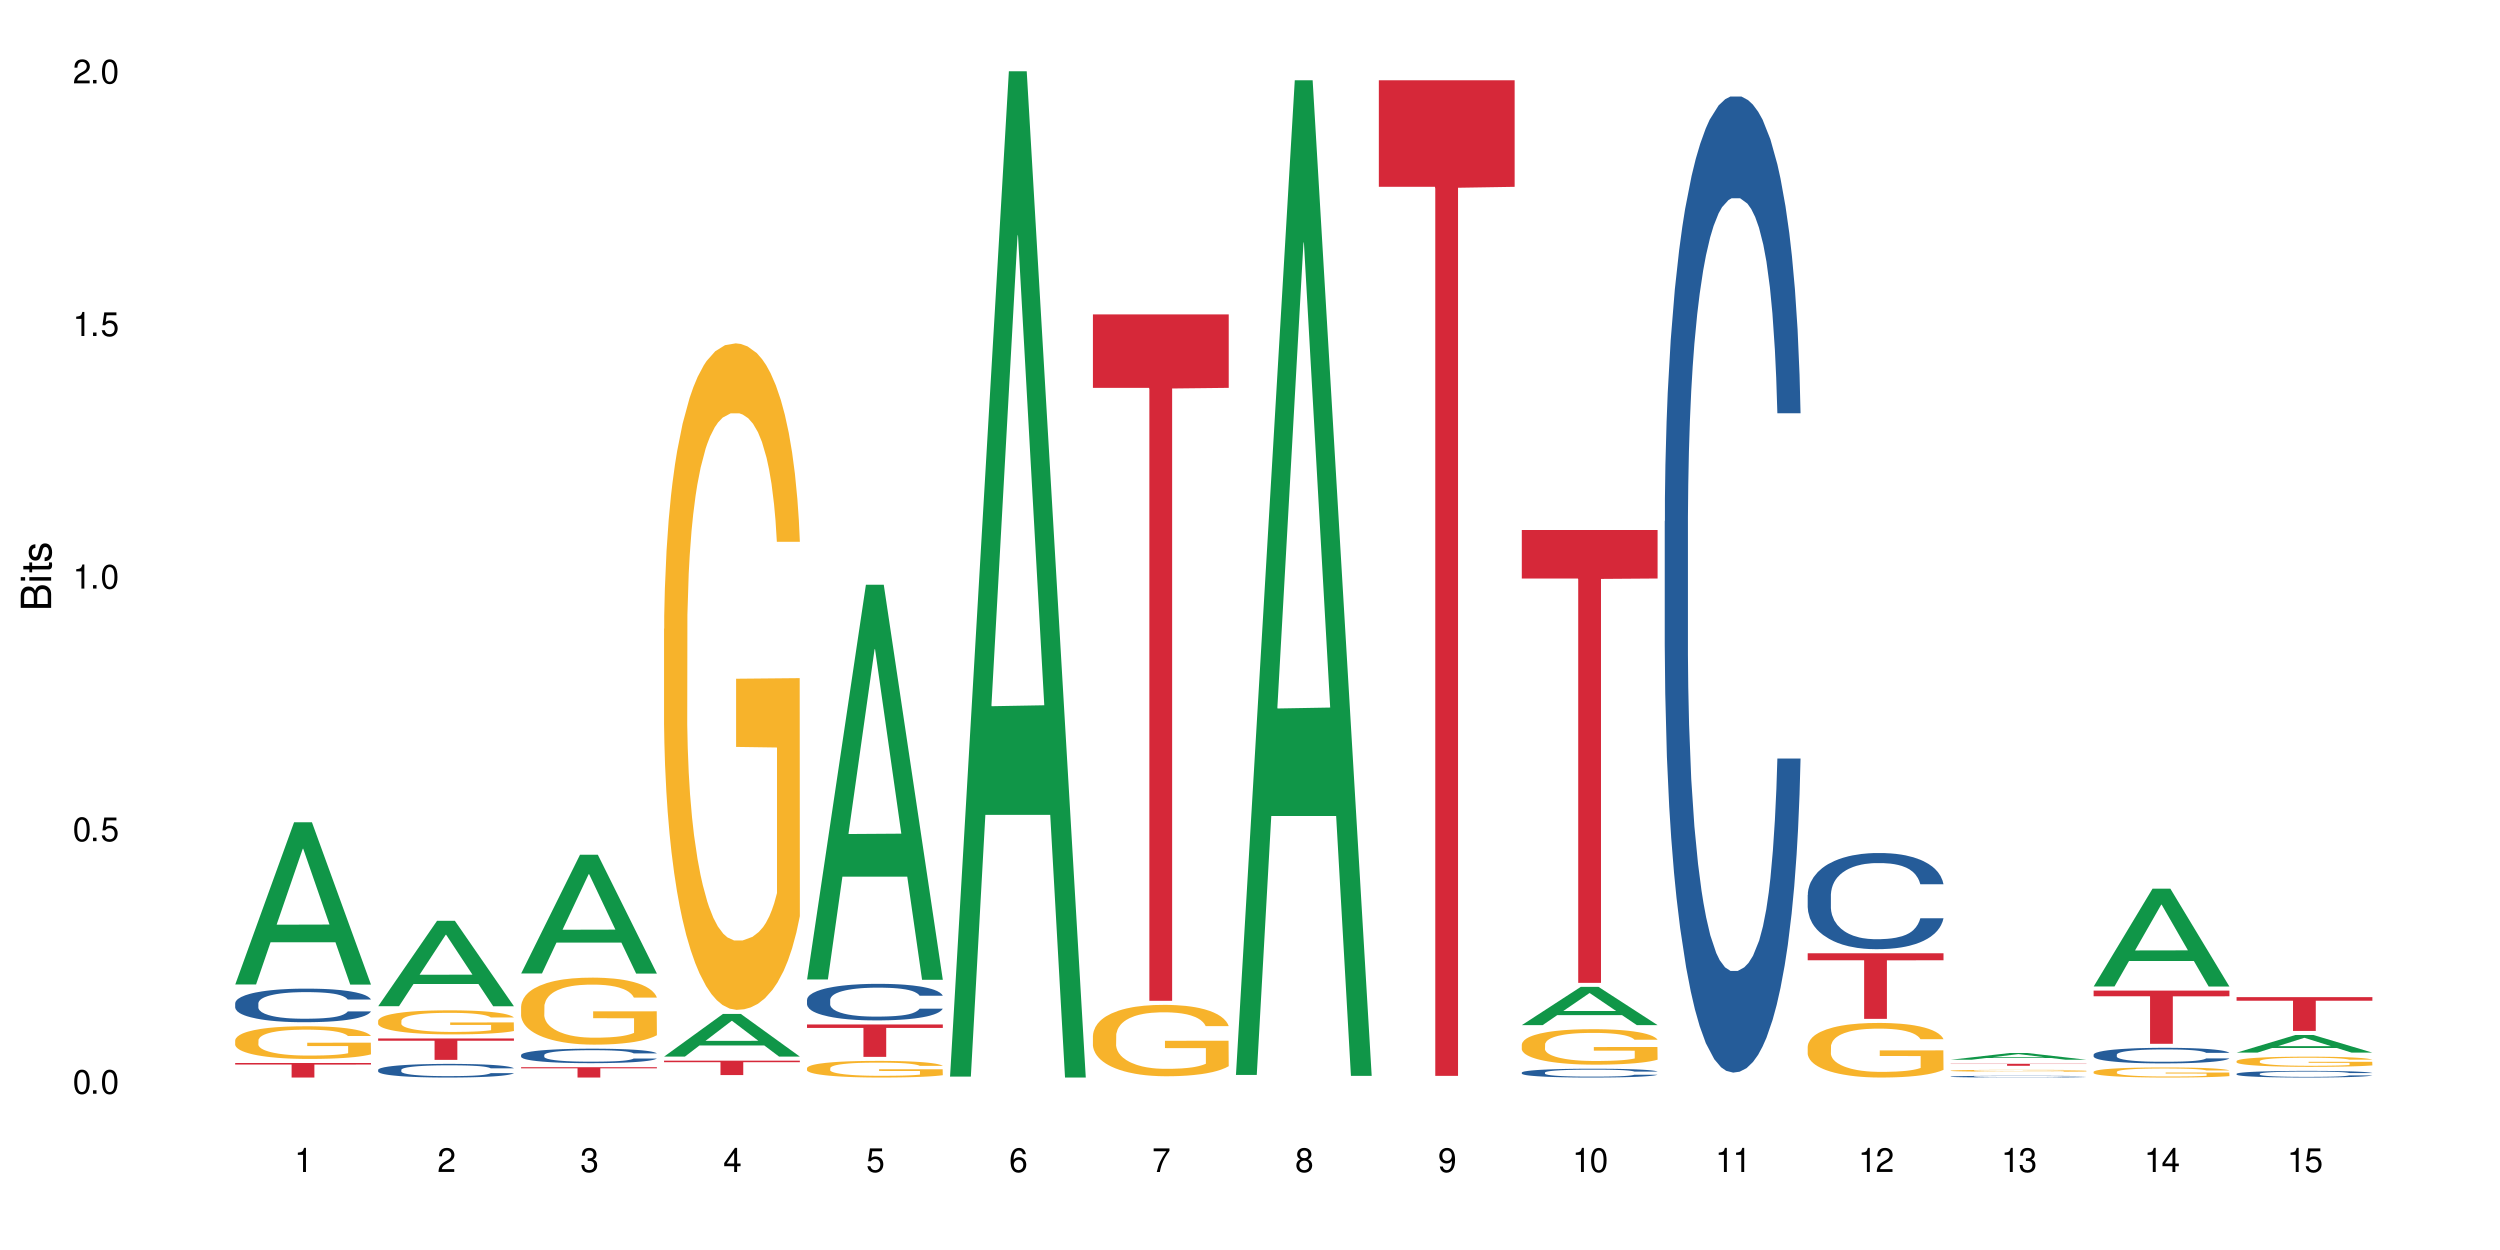 <?xml version="1.0" encoding="UTF-8"?>
<svg xmlns="http://www.w3.org/2000/svg" xmlns:xlink="http://www.w3.org/1999/xlink" width="720" height="360" viewBox="0 0 720 360">
<defs>
<g>
<g id="glyph-0-0">
</g>
<g id="glyph-0-1">
<path d="M 2.641 -6.938 C 2 -6.938 1.422 -6.656 1.078 -6.172 C 0.641 -5.562 0.406 -4.641 0.406 -3.359 C 0.406 -1.016 1.188 0.219 2.641 0.219 C 4.078 0.219 4.859 -1.016 4.859 -3.297 C 4.859 -4.641 4.656 -5.547 4.203 -6.172 C 3.844 -6.656 3.281 -6.938 2.641 -6.938 Z M 2.641 -6.188 C 3.547 -6.188 4 -5.25 4 -3.375 C 4 -1.406 3.562 -0.484 2.625 -0.484 C 1.734 -0.484 1.281 -1.438 1.281 -3.344 C 1.281 -5.25 1.734 -6.188 2.641 -6.188 Z M 2.641 -6.188 "/>
</g>
<g id="glyph-0-2">
<path d="M 1.828 -1 L 0.828 -1 L 0.828 0 L 1.828 0 Z M 1.828 -1 "/>
</g>
<g id="glyph-0-3">
<path d="M 4.562 -6.797 L 1.062 -6.797 L 0.547 -3.094 L 1.328 -3.094 C 1.719 -3.562 2.047 -3.734 2.578 -3.734 C 3.484 -3.734 4.062 -3.109 4.062 -2.094 C 4.062 -1.125 3.484 -0.531 2.578 -0.531 C 1.828 -0.531 1.375 -0.906 1.188 -1.672 L 0.328 -1.672 C 0.453 -1.109 0.547 -0.844 0.75 -0.594 C 1.125 -0.078 1.828 0.219 2.594 0.219 C 3.969 0.219 4.922 -0.781 4.922 -2.219 C 4.922 -3.562 4.031 -4.484 2.719 -4.484 C 2.25 -4.484 1.859 -4.359 1.469 -4.062 L 1.734 -5.969 L 4.562 -5.969 Z M 4.562 -6.797 "/>
</g>
<g id="glyph-0-4">
<path d="M 2.484 -4.938 L 2.484 0 L 3.328 0 L 3.328 -6.938 L 2.766 -6.938 C 2.469 -5.875 2.281 -5.734 0.984 -5.562 L 0.984 -4.938 Z M 2.484 -4.938 "/>
</g>
<g id="glyph-0-5">
<path d="M 4.859 -0.828 L 1.281 -0.828 C 1.359 -1.406 1.672 -1.781 2.5 -2.281 L 3.469 -2.828 C 4.406 -3.344 4.906 -4.062 4.906 -4.906 C 4.906 -5.484 4.672 -6.031 4.266 -6.406 C 3.859 -6.766 3.375 -6.938 2.719 -6.938 C 1.859 -6.938 1.219 -6.625 0.844 -6.031 C 0.609 -5.672 0.5 -5.234 0.484 -4.531 L 1.328 -4.531 C 1.359 -5.016 1.406 -5.281 1.531 -5.516 C 1.75 -5.938 2.188 -6.203 2.703 -6.203 C 3.469 -6.203 4.031 -5.641 4.031 -4.891 C 4.031 -4.344 3.719 -3.859 3.125 -3.516 L 2.234 -3 C 0.812 -2.172 0.406 -1.531 0.328 -0.016 L 4.859 -0.016 Z M 4.859 -0.828 "/>
</g>
<g id="glyph-0-6">
<path d="M 2.125 -3.188 L 2.578 -3.188 C 3.5 -3.188 3.984 -2.766 3.984 -1.922 C 3.984 -1.062 3.469 -0.531 2.594 -0.531 C 1.656 -0.531 1.203 -1 1.156 -2.016 L 0.312 -2.016 C 0.344 -1.453 0.438 -1.094 0.609 -0.781 C 0.953 -0.109 1.625 0.219 2.547 0.219 C 3.953 0.219 4.859 -0.625 4.859 -1.938 C 4.859 -2.828 4.516 -3.297 3.703 -3.594 C 4.344 -3.844 4.656 -4.328 4.656 -5.031 C 4.656 -6.219 3.875 -6.938 2.578 -6.938 C 1.203 -6.938 0.484 -6.172 0.453 -4.703 L 1.297 -4.703 C 1.312 -5.125 1.344 -5.359 1.453 -5.578 C 1.641 -5.969 2.062 -6.203 2.594 -6.203 C 3.344 -6.203 3.797 -5.75 3.797 -5 C 3.797 -4.516 3.609 -4.219 3.25 -4.047 C 3.016 -3.953 2.703 -3.922 2.125 -3.906 Z M 2.125 -3.188 "/>
</g>
<g id="glyph-0-7">
<path d="M 3.141 -1.672 L 3.141 0 L 3.984 0 L 3.984 -1.672 L 4.984 -1.672 L 4.984 -2.438 L 3.984 -2.438 L 3.984 -6.938 L 3.359 -6.938 L 0.266 -2.578 L 0.266 -1.672 Z M 3.141 -2.438 L 1 -2.438 L 3.141 -5.5 Z M 3.141 -2.438 "/>
</g>
<g id="glyph-0-8">
<path d="M 4.781 -5.125 C 4.609 -6.266 3.891 -6.938 2.844 -6.938 C 2.094 -6.938 1.422 -6.578 1.031 -5.953 C 0.594 -5.266 0.406 -4.422 0.406 -3.172 C 0.406 -2 0.578 -1.25 0.984 -0.641 C 1.359 -0.078 1.953 0.219 2.703 0.219 C 3.984 0.219 4.922 -0.75 4.922 -2.094 C 4.922 -3.375 4.062 -4.281 2.844 -4.281 C 2.172 -4.281 1.641 -4.031 1.281 -3.516 C 1.281 -5.234 1.828 -6.188 2.797 -6.188 C 3.391 -6.188 3.797 -5.797 3.938 -5.125 Z M 2.734 -3.531 C 3.547 -3.531 4.062 -2.953 4.062 -2.031 C 4.062 -1.156 3.484 -0.531 2.703 -0.531 C 1.922 -0.531 1.328 -1.188 1.328 -2.078 C 1.328 -2.938 1.906 -3.531 2.734 -3.531 Z M 2.734 -3.531 "/>
</g>
<g id="glyph-0-9">
<path d="M 4.984 -6.797 L 0.438 -6.797 L 0.438 -5.969 L 4.109 -5.969 C 2.5 -3.656 1.828 -2.234 1.328 0 L 2.219 0 C 2.594 -2.172 3.453 -4.047 4.984 -6.094 Z M 4.984 -6.797 "/>
</g>
<g id="glyph-0-10">
<path d="M 3.75 -3.656 C 4.469 -4.094 4.688 -4.438 4.688 -5.078 C 4.688 -6.172 3.844 -6.938 2.641 -6.938 C 1.438 -6.938 0.594 -6.172 0.594 -5.094 C 0.594 -4.438 0.812 -4.094 1.516 -3.656 C 0.734 -3.266 0.359 -2.703 0.359 -1.922 C 0.359 -0.656 1.281 0.219 2.641 0.219 C 3.984 0.219 4.922 -0.656 4.922 -1.922 C 4.922 -2.703 4.531 -3.266 3.75 -3.656 Z M 2.641 -6.188 C 3.359 -6.188 3.812 -5.75 3.812 -5.062 C 3.812 -4.406 3.344 -3.984 2.641 -3.984 C 1.922 -3.984 1.453 -4.406 1.453 -5.078 C 1.453 -5.75 1.922 -6.188 2.641 -6.188 Z M 2.641 -3.266 C 3.484 -3.266 4.062 -2.719 4.062 -1.906 C 4.062 -1.078 3.484 -0.531 2.625 -0.531 C 1.797 -0.531 1.219 -1.094 1.219 -1.906 C 1.219 -2.719 1.781 -3.266 2.641 -3.266 Z M 2.641 -3.266 "/>
</g>
<g id="glyph-0-11">
<path d="M 0.516 -1.578 C 0.672 -0.453 1.406 0.219 2.438 0.219 C 3.188 0.219 3.859 -0.141 4.266 -0.766 C 4.688 -1.453 4.891 -2.297 4.891 -3.547 C 4.891 -4.719 4.703 -5.453 4.312 -6.078 C 3.938 -6.641 3.344 -6.938 2.594 -6.938 C 1.297 -6.938 0.359 -5.969 0.359 -4.625 C 0.359 -3.344 1.234 -2.453 2.453 -2.453 C 3.094 -2.453 3.578 -2.672 4.016 -3.203 C 4 -1.484 3.469 -0.531 2.5 -0.531 C 1.906 -0.531 1.484 -0.906 1.359 -1.578 Z M 2.578 -6.203 C 3.375 -6.203 3.969 -5.531 3.969 -4.641 C 3.969 -3.797 3.391 -3.188 2.547 -3.188 C 1.734 -3.188 1.234 -3.766 1.234 -4.688 C 1.234 -5.562 1.797 -6.203 2.578 -6.203 Z M 2.578 -6.203 "/>
</g>
<g id="glyph-1-0">
</g>
<g id="glyph-1-1">
<path d="M 0 -0.953 L 0 -4.891 C 0 -5.719 -0.234 -6.344 -0.734 -6.797 C -1.188 -7.234 -1.812 -7.469 -2.5 -7.469 C -3.547 -7.469 -4.188 -7 -4.625 -5.875 C -4.984 -6.688 -5.625 -7.094 -6.531 -7.094 C -7.172 -7.094 -7.734 -6.859 -8.141 -6.391 C -8.562 -5.922 -8.75 -5.344 -8.75 -4.5 L -8.75 -0.953 Z M -4.984 -2.062 L -7.766 -2.062 L -7.766 -4.219 C -7.766 -4.844 -7.688 -5.203 -7.453 -5.5 C -7.219 -5.812 -6.859 -5.969 -6.375 -5.969 C -5.891 -5.969 -5.531 -5.812 -5.297 -5.5 C -5.062 -5.203 -4.984 -4.844 -4.984 -4.219 Z M -0.984 -2.062 L -4 -2.062 L -4 -4.781 C -4 -5.766 -3.438 -6.359 -2.484 -6.359 C -1.547 -6.359 -0.984 -5.766 -0.984 -4.781 Z M -0.984 -2.062 "/>
</g>
<g id="glyph-1-2">
<path d="M -6.281 -1.797 L -6.281 -0.797 L 0 -0.797 L 0 -1.797 Z M -8.75 -1.797 L -8.75 -0.797 L -7.484 -0.797 L -7.484 -1.797 Z M -8.75 -1.797 "/>
</g>
<g id="glyph-1-3">
<path d="M -6.281 -3.047 L -6.281 -2.016 L -8.016 -2.016 L -8.016 -1.016 L -6.281 -1.016 L -6.281 -0.172 L -5.469 -0.172 L -5.469 -1.016 L -0.719 -1.016 C -0.078 -1.016 0.281 -1.453 0.281 -2.234 C 0.281 -2.5 0.25 -2.719 0.188 -3.047 L -0.641 -3.047 C -0.609 -2.906 -0.594 -2.766 -0.594 -2.562 C -0.594 -2.141 -0.719 -2.016 -1.156 -2.016 L -5.469 -2.016 L -5.469 -3.047 Z M -6.281 -3.047 "/>
</g>
<g id="glyph-1-4">
<path d="M -4.531 -5.25 C -5.766 -5.25 -6.469 -4.422 -6.469 -2.969 C -6.469 -1.516 -5.719 -0.562 -4.547 -0.562 C -3.562 -0.562 -3.094 -1.062 -2.734 -2.562 L -2.516 -3.484 C -2.344 -4.188 -2.094 -4.469 -1.641 -4.469 C -1.047 -4.469 -0.641 -3.875 -0.641 -3 C -0.641 -2.453 -0.797 -2 -1.062 -1.75 C -1.25 -1.594 -1.422 -1.531 -1.875 -1.469 L -1.875 -0.406 C -0.422 -0.453 0.281 -1.266 0.281 -2.922 C 0.281 -4.5 -0.5 -5.516 -1.719 -5.516 C -2.656 -5.516 -3.172 -4.984 -3.469 -3.734 L -3.703 -2.766 C -3.891 -1.953 -4.156 -1.609 -4.594 -1.609 C -5.188 -1.609 -5.547 -2.125 -5.547 -2.938 C -5.547 -3.75 -5.203 -4.172 -4.531 -4.203 Z M -4.531 -5.25 "/>
</g>
</g>
</defs>
<rect x="-72" y="-36" width="864" height="432" fill="rgb(100%, 100%, 100%)" fill-opacity="1"/>
<path fill-rule="nonzero" fill="rgb(6.275%, 58.824%, 28.235%)" fill-opacity="1" d="M 67.73 283.523 L 67.773 283.48 L 84.695 236.809 L 89.836 236.809 L 106.844 283.57 L 100.867 283.57 L 96.605 271.363 L 77.926 271.363 L 73.75 283.523 L 67.73 283.523 L 79.723 266.312 L 94.895 266.27 L 87.328 244.445 L 87.246 244.402 L 87.16 244.535 L 79.684 266.27 L 79.723 266.312 Z M 67.73 283.523 "/>
<path fill-rule="nonzero" fill="rgb(14.51%, 36.078%, 60%)" fill-opacity="1" d="M 67.73 288.938 L 67.777 288.93 L 67.777 288.719 L 67.922 288.383 L 68.254 287.957 L 68.59 287.668 L 69.449 287.145 L 70.641 286.641 L 71.879 286.254 L 72.785 286.023 L 73.598 285.848 L 75.457 285.52 L 76.652 285.352 L 77.938 285.199 L 79.512 285.051 L 80.656 284.961 L 83.234 284.82 L 85.141 284.758 L 86.621 284.734 L 89.816 284.734 L 91.723 284.77 L 93.105 284.812 L 94.633 284.883 L 95.922 284.961 L 98.164 285.156 L 100.168 285.402 L 101.074 285.547 L 102.504 285.82 L 103.602 286.086 L 104.363 286.312 L 105.223 286.641 L 105.984 287.039 L 106.559 287.488 L 106.844 287.871 L 100.168 287.871 L 99.832 287.516 L 99.449 287.242 L 98.734 286.879 L 98.02 286.625 L 97.02 286.367 L 96.113 286.199 L 94.871 286.031 L 93.773 285.926 L 92.629 285.848 L 91.531 285.793 L 89.434 285.738 L 87 285.738 L 86.094 285.758 L 84.234 285.828 L 83.234 285.891 L 81.801 286.016 L 80.801 286.129 L 79.609 286.305 L 78.797 286.457 L 77.797 286.684 L 77.078 286.887 L 76.27 287.18 L 75.793 287.402 L 75.363 287.648 L 74.98 287.941 L 74.695 288.25 L 74.504 288.578 L 74.41 288.895 L 74.41 290.266 L 74.504 290.582 L 74.742 290.953 L 75.363 291.492 L 76.27 291.961 L 77.32 292.332 L 78.32 292.598 L 78.891 292.719 L 79.656 292.863 L 80.848 293.039 L 82.566 293.215 L 83.566 293.285 L 85.094 293.355 L 86.668 293.391 L 88.766 293.391 L 90.625 293.355 L 91.867 293.312 L 93.156 293.242 L 94.918 293.09 L 96.016 292.949 L 96.969 292.781 L 97.688 292.613 L 98.164 292.473 L 98.879 292.199 L 99.449 291.898 L 99.879 291.59 L 100.168 291.289 L 106.844 291.289 L 106.559 291.641 L 106.129 291.988 L 105.699 292.242 L 105.031 292.551 L 104.27 292.824 L 103.172 293.137 L 102.266 293.34 L 101.074 293.559 L 99.977 293.727 L 98.781 293.879 L 97.02 294.055 L 95.875 294.141 L 94.633 294.223 L 93.156 294.293 L 91.293 294.355 L 89.289 294.391 L 87.43 294.398 L 85.426 294.383 L 83.949 294.348 L 81.992 294.266 L 79.559 294.105 L 77.797 293.938 L 76.414 293.77 L 75.219 293.594 L 73.883 293.355 L 72.168 292.969 L 71.117 292.668 L 70.402 292.418 L 69.59 292.074 L 69.02 291.766 L 68.352 291.27 L 67.875 290.645 L 67.73 290.156 Z M 67.73 288.938 "/>
<path fill-rule="nonzero" fill="rgb(96.863%, 70.196%, 16.863%)" fill-opacity="1" d="M 67.73 299.598 L 67.777 299.586 L 67.777 299.414 L 67.969 299.027 L 68.445 298.496 L 69.066 298.059 L 69.734 297.711 L 70.164 297.531 L 70.879 297.273 L 71.5 297.086 L 73.074 296.699 L 75.078 296.336 L 76.172 296.184 L 77.414 296.035 L 79.18 295.871 L 79.988 295.812 L 82.469 295.676 L 85.285 295.59 L 88.383 295.562 L 89.816 295.57 L 91.77 295.605 L 94.441 295.699 L 95.969 295.785 L 97.16 295.871 L 98.402 295.984 L 99.926 296.156 L 101.359 296.363 L 102.504 296.57 L 103.648 296.828 L 104.602 297.102 L 105.414 297.402 L 106.129 297.766 L 106.559 298.066 L 106.844 298.367 L 100.215 298.367 L 99.832 298.066 L 99.402 297.832 L 98.688 297.551 L 97.973 297.344 L 97.258 297.18 L 95.922 296.957 L 94.777 296.816 L 93.344 296.699 L 91.961 296.621 L 90.387 296.57 L 89.434 296.551 L 86.906 296.551 L 84.617 296.613 L 83.281 296.68 L 82.328 296.75 L 80.992 296.879 L 80.18 296.98 L 79.703 297.051 L 78.273 297.316 L 77.32 297.559 L 76.793 297.723 L 76.125 297.98 L 75.648 298.211 L 75.125 298.555 L 74.84 298.812 L 74.457 299.398 L 74.41 300.945 L 74.551 301.273 L 74.84 301.625 L 75.219 301.934 L 75.793 302.262 L 76.363 302.512 L 77.367 302.848 L 78.227 303.07 L 78.891 303.215 L 80.18 303.449 L 80.703 303.527 L 81.945 303.68 L 83.234 303.801 L 84.809 303.906 L 86 303.957 L 87.906 304 L 90.34 304 L 93.203 303.949 L 95.016 303.879 L 96.254 303.809 L 97.066 303.75 L 98.066 303.656 L 98.781 303.57 L 99.449 303.477 L 100.262 303.328 L 100.262 301.273 L 88.48 301.266 L 88.48 300.301 L 106.797 300.293 L 106.844 303.656 L 105.844 303.887 L 104.602 304.109 L 103.41 304.281 L 102.168 304.43 L 100.406 304.594 L 98.973 304.695 L 96.781 304.816 L 94.777 304.895 L 92.676 304.945 L 90.816 304.973 L 88.621 304.98 L 86.668 304.961 L 84.57 304.91 L 82.898 304.844 L 81.371 304.758 L 79.848 304.645 L 77.938 304.465 L 76.699 304.316 L 75.41 304.137 L 74.121 303.922 L 72.977 303.691 L 72.215 303.508 L 71.453 303.301 L 70.641 303.043 L 69.879 302.754 L 69.305 302.484 L 68.781 302.184 L 68.398 301.902 L 68.016 301.516 L 67.828 301.203 L 67.73 300.938 Z M 67.73 299.598 "/>
<path fill-rule="nonzero" fill="rgb(83.922%, 15.686%, 22.353%)" fill-opacity="1" d="M 67.73 306.145 L 106.844 306.145 L 106.844 306.594 L 90.543 306.598 L 90.543 310.332 L 83.984 310.332 L 83.984 306.602 L 83.891 306.594 L 67.73 306.594 Z M 67.73 306.145 "/>
<path fill-rule="nonzero" fill="rgb(6.275%, 58.824%, 28.235%)" fill-opacity="1" d="M 108.902 289.785 L 108.945 289.762 L 125.867 265.199 L 131.008 265.199 L 148.016 289.809 L 142.039 289.809 L 137.777 283.387 L 119.098 283.387 L 114.922 289.785 L 108.902 289.785 L 120.895 280.727 L 136.062 280.703 L 128.5 269.223 L 128.418 269.199 L 128.332 269.266 L 120.855 280.703 L 120.895 280.727 Z M 108.902 289.785 "/>
<path fill-rule="nonzero" fill="rgb(14.51%, 36.078%, 60%)" fill-opacity="1" d="M 108.902 308.113 L 108.949 308.109 L 108.949 308.023 L 109.094 307.887 L 109.426 307.715 L 109.762 307.598 L 110.621 307.383 L 111.812 307.18 L 113.051 307.023 L 113.957 306.93 L 114.77 306.855 L 116.629 306.723 L 117.82 306.656 L 119.109 306.594 L 120.684 306.531 L 121.828 306.496 L 124.406 306.441 L 126.312 306.414 L 127.793 306.402 L 130.988 306.402 L 132.895 306.418 L 134.277 306.438 L 135.805 306.465 L 137.094 306.496 L 139.336 306.578 L 141.336 306.676 L 142.242 306.734 L 143.676 306.844 L 144.773 306.953 L 145.535 307.047 L 146.395 307.18 L 147.156 307.34 L 147.73 307.523 L 148.016 307.68 L 141.336 307.68 L 141.004 307.535 L 140.621 307.422 L 139.906 307.277 L 139.191 307.172 L 138.191 307.066 L 137.285 307 L 136.043 306.934 L 134.945 306.887 L 133.801 306.855 L 132.703 306.836 L 130.605 306.812 L 128.172 306.812 L 127.266 306.82 L 125.406 306.848 L 124.406 306.875 L 122.973 306.926 L 121.973 306.973 L 120.781 307.043 L 119.969 307.105 L 118.969 307.199 L 118.25 307.281 L 117.441 307.398 L 116.965 307.488 L 116.535 307.59 L 116.152 307.707 L 115.867 307.832 L 115.676 307.965 L 115.582 308.094 L 115.582 308.652 L 115.676 308.781 L 115.914 308.934 L 116.535 309.152 L 117.441 309.34 L 118.488 309.492 L 119.492 309.602 L 120.062 309.648 L 120.828 309.707 L 122.02 309.781 L 123.738 309.852 L 124.738 309.879 L 126.266 309.91 L 127.84 309.922 L 129.938 309.922 L 131.797 309.91 L 133.039 309.891 L 134.324 309.863 L 136.09 309.801 L 137.188 309.742 L 138.141 309.676 L 138.859 309.605 L 139.336 309.551 L 140.051 309.438 L 140.621 309.316 L 141.051 309.191 L 141.336 309.07 L 148.016 309.07 L 147.73 309.211 L 147.301 309.352 L 146.871 309.457 L 146.203 309.582 L 145.441 309.691 L 144.344 309.82 L 143.438 309.902 L 142.242 309.992 L 141.148 310.059 L 139.953 310.121 L 138.191 310.191 L 137.043 310.227 L 135.805 310.262 L 134.324 310.289 L 132.465 310.316 L 130.461 310.328 L 128.602 310.332 L 126.598 310.324 L 125.121 310.312 L 123.164 310.277 L 120.73 310.215 L 118.969 310.145 L 117.582 310.078 L 116.391 310.004 L 115.055 309.91 L 113.34 309.75 L 112.289 309.629 L 111.574 309.527 L 110.762 309.387 L 110.191 309.262 L 109.523 309.062 L 109.047 308.805 L 108.902 308.609 Z M 108.902 308.113 "/>
<path fill-rule="nonzero" fill="rgb(96.863%, 70.196%, 16.863%)" fill-opacity="1" d="M 108.902 293.945 L 108.949 293.938 L 108.949 293.809 L 109.141 293.527 L 109.617 293.133 L 110.238 292.809 L 110.906 292.555 L 111.336 292.422 L 112.051 292.234 L 112.672 292.094 L 114.246 291.809 L 116.25 291.543 L 117.344 291.43 L 118.586 291.32 L 120.352 291.199 L 121.16 291.156 L 123.641 291.055 L 126.457 290.992 L 129.555 290.973 L 130.988 290.977 L 132.941 291.004 L 135.613 291.074 L 137.141 291.137 L 138.332 291.199 L 139.574 291.281 L 141.098 291.41 L 142.531 291.562 L 143.676 291.715 L 144.82 291.902 L 145.773 292.105 L 146.586 292.328 L 147.301 292.594 L 147.73 292.816 L 148.016 293.039 L 141.387 293.039 L 141.004 292.816 L 140.574 292.645 L 139.859 292.438 L 139.145 292.285 L 138.43 292.164 L 137.094 292 L 135.949 291.898 L 134.516 291.809 L 133.133 291.75 L 131.559 291.715 L 130.605 291.699 L 128.078 291.699 L 125.789 291.746 L 124.453 291.797 L 123.5 291.848 L 122.164 291.941 L 121.352 292.016 L 120.875 292.066 L 119.445 292.266 L 118.488 292.441 L 117.965 292.562 L 117.297 292.754 L 116.82 292.922 L 116.297 293.176 L 116.008 293.367 L 115.629 293.797 L 115.582 294.938 L 115.723 295.18 L 116.008 295.438 L 116.391 295.668 L 116.965 295.906 L 117.535 296.09 L 118.539 296.34 L 119.395 296.504 L 120.062 296.609 L 121.352 296.781 L 121.875 296.84 L 123.117 296.953 L 124.406 297.043 L 125.98 297.117 L 127.172 297.156 L 129.078 297.188 L 131.512 297.188 L 134.375 297.148 L 136.188 297.098 L 137.426 297.047 L 138.238 297.004 L 139.238 296.934 L 139.953 296.871 L 140.621 296.801 L 141.434 296.695 L 141.434 295.18 L 129.652 295.172 L 129.652 294.465 L 147.969 294.457 L 148.016 296.934 L 147.016 297.105 L 145.773 297.27 L 144.582 297.398 L 143.34 297.504 L 141.578 297.625 L 140.145 297.699 L 137.949 297.789 L 135.949 297.848 L 133.848 297.883 L 131.988 297.902 L 129.793 297.91 L 127.84 297.898 L 125.742 297.859 L 124.07 297.809 L 122.543 297.746 L 121.02 297.664 L 119.109 297.531 L 117.871 297.422 L 116.582 297.289 L 115.293 297.129 L 114.148 296.961 L 113.387 296.828 L 112.625 296.676 L 111.812 296.484 L 111.051 296.27 L 110.477 296.074 L 109.953 295.852 L 109.57 295.641 L 109.188 295.355 L 108.996 295.129 L 108.902 294.934 Z M 108.902 293.945 "/>
<path fill-rule="nonzero" fill="rgb(83.922%, 15.686%, 22.353%)" fill-opacity="1" d="M 108.902 299.074 L 148.016 299.074 L 148.016 299.734 L 131.715 299.738 L 131.715 305.238 L 125.156 305.238 L 125.156 299.746 L 125.062 299.734 L 108.902 299.734 Z M 108.902 299.074 "/>
<path fill-rule="nonzero" fill="rgb(6.275%, 58.824%, 28.235%)" fill-opacity="1" d="M 150.074 280.359 L 150.117 280.328 L 167.039 246.172 L 172.18 246.172 L 189.188 280.391 L 183.211 280.391 L 178.949 271.461 L 160.27 271.461 L 156.09 280.359 L 150.074 280.359 L 162.066 267.766 L 177.234 267.73 L 169.672 251.762 L 169.59 251.73 L 169.504 251.828 L 162.027 267.73 L 162.066 267.766 Z M 150.074 280.359 "/>
<path fill-rule="nonzero" fill="rgb(14.51%, 36.078%, 60%)" fill-opacity="1" d="M 150.074 303.84 L 150.121 303.836 L 150.121 303.742 L 150.266 303.598 L 150.598 303.414 L 150.934 303.289 L 151.793 303.066 L 152.984 302.848 L 154.223 302.68 L 155.129 302.582 L 155.941 302.504 L 157.801 302.363 L 158.992 302.293 L 160.281 302.227 L 161.855 302.16 L 163 302.125 L 165.578 302.062 L 167.484 302.035 L 168.965 302.023 L 172.16 302.023 L 174.066 302.039 L 175.449 302.059 L 176.977 302.09 L 178.266 302.125 L 180.508 302.207 L 182.508 302.312 L 183.414 302.375 L 184.848 302.492 L 185.945 302.609 L 186.707 302.707 L 187.566 302.848 L 188.328 303.02 L 188.902 303.215 L 189.188 303.379 L 182.508 303.379 L 182.176 303.227 L 181.793 303.105 L 181.078 302.949 L 180.363 302.84 L 179.359 302.73 L 178.453 302.656 L 177.215 302.586 L 176.117 302.539 L 174.973 302.504 L 173.875 302.48 L 171.777 302.457 L 169.344 302.457 L 168.438 302.465 L 166.578 302.496 L 165.578 302.523 L 164.145 302.578 L 163.145 302.625 L 161.953 302.703 L 161.141 302.77 L 160.137 302.867 L 159.422 302.953 L 158.613 303.082 L 158.137 303.176 L 157.707 303.281 L 157.324 303.406 L 157.039 303.543 L 156.848 303.684 L 156.754 303.82 L 156.754 304.41 L 156.848 304.547 L 157.086 304.707 L 157.707 304.941 L 158.613 305.145 L 159.66 305.305 L 160.664 305.418 L 161.234 305.473 L 162 305.531 L 163.191 305.609 L 164.91 305.684 L 165.91 305.715 L 167.438 305.746 L 169.012 305.762 L 171.109 305.762 L 172.969 305.746 L 174.211 305.727 L 175.496 305.695 L 177.262 305.633 L 178.359 305.57 L 179.312 305.496 L 180.027 305.426 L 180.508 305.363 L 181.223 305.246 L 181.793 305.117 L 182.223 304.984 L 182.508 304.852 L 189.188 304.852 L 188.902 305.004 L 188.473 305.156 L 188.043 305.266 L 187.375 305.398 L 186.613 305.516 L 185.516 305.648 L 184.609 305.738 L 183.414 305.832 L 182.32 305.906 L 181.125 305.969 L 179.359 306.047 L 178.215 306.086 L 176.977 306.117 L 175.496 306.148 L 173.637 306.176 L 171.633 306.191 L 169.773 306.195 L 167.77 306.188 L 166.293 306.172 L 164.336 306.137 L 161.902 306.07 L 160.137 305.996 L 158.754 305.926 L 157.562 305.848 L 156.227 305.746 L 154.512 305.578 L 153.461 305.449 L 152.746 305.34 L 151.934 305.191 L 151.363 305.059 L 150.695 304.844 L 150.219 304.574 L 150.074 304.363 Z M 150.074 303.84 "/>
<path fill-rule="nonzero" fill="rgb(96.863%, 70.196%, 16.863%)" fill-opacity="1" d="M 150.074 289.824 L 150.121 289.805 L 150.121 289.453 L 150.312 288.66 L 150.789 287.566 L 151.41 286.668 L 152.078 285.965 L 152.508 285.594 L 153.223 285.062 L 153.844 284.676 L 155.418 283.883 L 157.418 283.141 L 158.516 282.824 L 159.758 282.523 L 161.523 282.191 L 162.332 282.066 L 164.812 281.785 L 167.629 281.609 L 170.727 281.555 L 172.16 281.574 L 174.113 281.645 L 176.785 281.836 L 178.312 282.016 L 179.504 282.191 L 180.746 282.418 L 182.27 282.773 L 183.703 283.195 L 184.848 283.617 L 185.992 284.148 L 186.945 284.711 L 187.758 285.328 L 188.473 286.07 L 188.902 286.688 L 189.188 287.305 L 182.559 287.305 L 182.176 286.688 L 181.746 286.211 L 181.031 285.629 L 180.316 285.203 L 179.602 284.871 L 178.266 284.41 L 177.121 284.129 L 175.688 283.883 L 174.305 283.723 L 172.73 283.617 L 171.777 283.582 L 169.25 283.582 L 166.961 283.707 L 165.625 283.848 L 164.672 283.988 L 163.336 284.254 L 162.523 284.465 L 162.047 284.605 L 160.617 285.152 L 159.66 285.645 L 159.137 285.98 L 158.469 286.508 L 157.992 286.984 L 157.469 287.691 L 157.18 288.219 L 156.801 289.418 L 156.754 292.594 L 156.895 293.262 L 157.18 293.984 L 157.562 294.621 L 158.137 295.289 L 158.707 295.801 L 159.711 296.488 L 160.566 296.945 L 161.234 297.246 L 162.523 297.723 L 163.047 297.879 L 164.289 298.199 L 165.578 298.445 L 167.148 298.656 L 168.344 298.762 L 170.25 298.852 L 172.684 298.852 L 175.547 298.746 L 177.359 298.605 L 178.598 298.461 L 179.41 298.34 L 180.41 298.145 L 181.125 297.969 L 181.793 297.773 L 182.605 297.477 L 182.605 293.262 L 170.824 293.246 L 170.824 291.27 L 189.141 291.254 L 189.188 298.145 L 188.188 298.621 L 186.945 299.078 L 185.754 299.434 L 184.512 299.73 L 182.746 300.066 L 181.316 300.277 L 179.121 300.523 L 177.121 300.684 L 175.02 300.789 L 173.16 300.844 L 170.965 300.859 L 169.012 300.824 L 166.91 300.719 L 165.242 300.578 L 163.715 300.402 L 162.191 300.172 L 160.281 299.801 L 159.043 299.504 L 157.754 299.133 L 156.465 298.691 L 155.32 298.215 L 154.559 297.844 L 153.793 297.422 L 152.984 296.895 L 152.219 296.293 L 151.648 295.746 L 151.125 295.129 L 150.742 294.547 L 150.359 293.754 L 150.168 293.121 L 150.074 292.574 Z M 150.074 289.824 "/>
<path fill-rule="nonzero" fill="rgb(83.922%, 15.686%, 22.353%)" fill-opacity="1" d="M 150.074 307.359 L 189.188 307.359 L 189.188 307.676 L 172.887 307.68 L 172.887 310.332 L 166.328 310.332 L 166.328 307.684 L 166.234 307.676 L 150.074 307.676 Z M 150.074 307.359 "/>
<path fill-rule="nonzero" fill="rgb(6.275%, 58.824%, 28.235%)" fill-opacity="1" d="M 191.246 304.297 L 191.289 304.285 L 208.211 292.008 L 213.352 292.008 L 230.359 304.309 L 224.383 304.309 L 220.121 301.098 L 201.441 301.098 L 197.262 304.297 L 191.246 304.297 L 203.238 299.77 L 218.406 299.758 L 210.844 294.016 L 210.762 294.004 L 210.676 294.039 L 203.195 299.758 L 203.238 299.77 Z M 191.246 304.297 "/>
<path fill-rule="nonzero" fill="rgb(96.863%, 70.196%, 16.863%)" fill-opacity="1" d="M 191.246 181.102 L 191.293 180.926 L 191.293 177.422 L 191.484 169.531 L 191.961 158.664 L 192.582 149.723 L 193.25 142.711 L 193.68 139.027 L 194.395 133.77 L 195.016 129.914 L 196.59 122.023 L 198.59 114.66 L 199.688 111.504 L 200.93 108.523 L 202.695 105.195 L 203.504 103.969 L 205.984 101.164 L 208.801 99.41 L 211.898 98.883 L 213.332 99.059 L 215.285 99.762 L 217.957 101.688 L 219.484 103.441 L 220.676 105.195 L 221.918 107.473 L 223.441 110.98 L 224.875 115.188 L 226.02 119.395 L 227.164 124.652 L 228.117 130.262 L 228.93 136.398 L 229.645 143.762 L 230.074 149.898 L 230.359 156.031 L 223.73 156.031 L 223.348 149.898 L 222.918 145.164 L 222.203 139.379 L 221.488 135.172 L 220.77 131.84 L 219.438 127.281 L 218.293 124.477 L 216.859 122.023 L 215.477 120.445 L 213.902 119.395 L 212.949 119.043 L 210.422 119.043 L 208.133 120.27 L 206.797 121.672 L 205.84 123.074 L 204.508 125.703 L 203.695 127.809 L 203.219 129.211 L 201.789 134.645 L 200.832 139.555 L 200.309 142.887 L 199.641 148.145 L 199.164 152.879 L 198.641 159.891 L 198.352 165.148 L 197.973 177.07 L 197.922 208.625 L 198.066 215.285 L 198.352 222.473 L 198.734 228.785 L 199.309 235.445 L 199.879 240.531 L 200.883 247.367 L 201.738 251.926 L 202.406 254.906 L 203.695 259.637 L 204.219 261.215 L 205.461 264.371 L 206.746 266.824 L 208.32 268.93 L 209.516 269.98 L 211.422 270.859 L 213.855 270.859 L 216.719 269.805 L 218.531 268.402 L 219.77 267 L 220.582 265.773 L 221.582 263.848 L 222.297 262.094 L 222.965 260.164 L 223.777 257.184 L 223.777 215.285 L 211.996 215.109 L 211.996 195.477 L 230.312 195.301 L 230.359 263.848 L 229.355 268.578 L 228.117 273.137 L 226.926 276.645 L 225.684 279.625 L 223.918 282.953 L 222.488 285.059 L 220.293 287.512 L 218.293 289.09 L 216.191 290.141 L 214.332 290.668 L 212.137 290.844 L 210.184 290.492 L 208.082 289.441 L 206.414 288.039 L 204.887 286.285 L 203.359 284.008 L 201.453 280.324 L 200.215 277.344 L 198.926 273.664 L 197.637 269.281 L 196.492 264.547 L 195.73 260.867 L 194.965 256.66 L 194.156 251.398 L 193.391 245.438 L 192.82 240.004 L 192.297 233.867 L 191.914 228.082 L 191.531 220.195 L 191.34 213.883 L 191.246 208.449 Z M 191.246 181.102 "/>
<path fill-rule="nonzero" fill="rgb(83.922%, 15.686%, 22.353%)" fill-opacity="1" d="M 191.246 305.473 L 230.359 305.473 L 230.359 305.918 L 214.059 305.922 L 214.059 309.625 L 207.5 309.625 L 207.5 305.926 L 207.402 305.918 L 191.246 305.918 Z M 191.246 305.473 "/>
<path fill-rule="nonzero" fill="rgb(6.275%, 58.824%, 28.235%)" fill-opacity="1" d="M 232.418 282.082 L 232.461 281.977 L 249.383 168.398 L 254.523 168.398 L 271.531 282.191 L 265.555 282.191 L 261.293 252.488 L 242.613 252.488 L 238.434 282.082 L 232.418 282.082 L 244.41 240.199 L 259.578 240.094 L 252.016 186.988 L 251.934 186.883 L 251.848 187.203 L 244.367 240.094 L 244.41 240.199 Z M 232.418 282.082 "/>
<path fill-rule="nonzero" fill="rgb(14.51%, 36.078%, 60%)" fill-opacity="1" d="M 232.418 287.934 L 232.465 287.922 L 232.465 287.691 L 232.609 287.324 L 232.941 286.863 L 233.277 286.547 L 234.133 285.98 L 235.328 285.43 L 236.566 285.008 L 237.473 284.758 L 238.285 284.566 L 240.145 284.211 L 241.336 284.027 L 242.625 283.863 L 244.199 283.699 L 245.344 283.605 L 247.918 283.449 L 249.828 283.383 L 251.305 283.355 L 254.504 283.355 L 256.41 283.391 L 257.793 283.441 L 259.32 283.516 L 260.609 283.605 L 262.848 283.816 L 264.852 284.086 L 265.758 284.238 L 267.191 284.535 L 268.285 284.824 L 269.051 285.074 L 269.91 285.43 L 270.672 285.863 L 271.246 286.355 L 271.531 286.77 L 264.852 286.77 L 264.52 286.383 L 264.137 286.086 L 263.422 285.691 L 262.707 285.41 L 261.703 285.133 L 260.797 284.949 L 259.559 284.77 L 258.461 284.652 L 257.316 284.566 L 256.219 284.508 L 254.121 284.449 L 251.688 284.449 L 250.781 284.469 L 248.922 284.547 L 247.918 284.613 L 246.488 284.75 L 245.488 284.875 L 244.293 285.066 L 243.484 285.23 L 242.48 285.48 L 241.766 285.699 L 240.957 286.02 L 240.48 286.258 L 240.051 286.527 L 239.668 286.844 L 239.383 287.184 L 239.191 287.539 L 239.094 287.883 L 239.094 289.375 L 239.191 289.723 L 239.43 290.125 L 240.051 290.711 L 240.957 291.223 L 242.004 291.625 L 243.008 291.914 L 243.578 292.047 L 244.344 292.203 L 245.535 292.395 L 247.25 292.586 L 248.254 292.664 L 249.781 292.742 L 251.355 292.781 L 253.453 292.781 L 255.312 292.742 L 256.555 292.691 L 257.84 292.617 L 259.605 292.453 L 260.703 292.297 L 261.656 292.117 L 262.371 291.934 L 262.848 291.781 L 263.566 291.48 L 264.137 291.152 L 264.566 290.816 L 264.852 290.492 L 271.531 290.492 L 271.246 290.875 L 270.816 291.25 L 270.387 291.531 L 269.719 291.867 L 268.953 292.164 L 267.859 292.5 L 266.953 292.723 L 265.758 292.961 L 264.66 293.145 L 263.469 293.309 L 261.703 293.5 L 260.559 293.598 L 259.32 293.684 L 257.84 293.762 L 255.98 293.828 L 253.977 293.867 L 252.117 293.875 L 250.113 293.855 L 248.637 293.82 L 246.68 293.73 L 244.246 293.559 L 242.48 293.375 L 241.098 293.191 L 239.906 293 L 238.57 292.742 L 236.852 292.316 L 235.805 291.992 L 235.09 291.723 L 234.277 291.348 L 233.707 291.012 L 233.039 290.473 L 232.559 289.789 L 232.418 289.258 Z M 232.418 287.934 "/>
<path fill-rule="nonzero" fill="rgb(96.863%, 70.196%, 16.863%)" fill-opacity="1" d="M 232.418 307.59 L 232.465 307.586 L 232.465 307.496 L 232.656 307.301 L 233.133 307.027 L 233.754 306.805 L 234.422 306.629 L 234.852 306.539 L 235.566 306.406 L 236.188 306.309 L 237.758 306.113 L 239.762 305.93 L 240.859 305.848 L 242.102 305.773 L 243.863 305.691 L 244.676 305.66 L 247.156 305.59 L 249.969 305.547 L 253.07 305.535 L 254.504 305.539 L 256.457 305.555 L 259.129 305.605 L 260.656 305.648 L 261.848 305.691 L 263.086 305.75 L 264.613 305.836 L 266.047 305.941 L 267.191 306.047 L 268.336 306.18 L 269.289 306.316 L 270.098 306.473 L 270.816 306.656 L 271.246 306.809 L 271.531 306.961 L 264.898 306.961 L 264.52 306.809 L 264.09 306.691 L 263.375 306.547 L 262.66 306.441 L 261.941 306.359 L 260.609 306.242 L 259.461 306.172 L 258.031 306.113 L 256.648 306.074 L 255.074 306.047 L 254.121 306.039 L 251.594 306.039 L 249.305 306.07 L 247.969 306.105 L 247.012 306.137 L 245.676 306.203 L 244.867 306.258 L 244.391 306.293 L 242.957 306.43 L 242.004 306.551 L 241.48 306.633 L 240.812 306.766 L 240.336 306.883 L 239.812 307.059 L 239.523 307.191 L 239.145 307.488 L 239.094 308.277 L 239.238 308.445 L 239.523 308.625 L 239.906 308.781 L 240.48 308.949 L 241.051 309.074 L 242.051 309.246 L 242.91 309.359 L 243.578 309.434 L 244.867 309.551 L 245.391 309.594 L 246.633 309.672 L 247.918 309.73 L 249.492 309.785 L 250.688 309.812 L 252.594 309.832 L 255.027 309.832 L 257.887 309.805 L 259.699 309.773 L 260.941 309.738 L 261.754 309.707 L 262.754 309.656 L 263.469 309.613 L 264.137 309.566 L 264.949 309.492 L 264.949 308.445 L 253.168 308.438 L 253.168 307.949 L 271.484 307.945 L 271.531 309.656 L 270.527 309.777 L 269.289 309.891 L 268.098 309.977 L 266.855 310.051 L 265.09 310.137 L 263.66 310.188 L 261.465 310.25 L 259.461 310.289 L 257.363 310.316 L 255.504 310.328 L 253.309 310.332 L 251.355 310.324 L 249.254 310.297 L 247.586 310.262 L 246.059 310.219 L 244.531 310.16 L 242.625 310.07 L 241.387 309.996 L 240.098 309.902 L 238.809 309.793 L 237.664 309.676 L 236.902 309.582 L 236.137 309.477 L 235.328 309.348 L 234.562 309.199 L 233.992 309.062 L 233.465 308.91 L 233.086 308.762 L 232.703 308.566 L 232.512 308.41 L 232.418 308.273 Z M 232.418 307.59 "/>
<path fill-rule="nonzero" fill="rgb(83.922%, 15.686%, 22.353%)" fill-opacity="1" d="M 232.418 295.039 L 271.531 295.039 L 271.531 296.039 L 255.23 296.047 L 255.23 304.371 L 248.672 304.371 L 248.672 296.055 L 248.574 296.039 L 232.418 296.039 Z M 232.418 295.039 "/>
<path fill-rule="nonzero" fill="rgb(6.275%, 58.824%, 28.235%)" fill-opacity="1" d="M 273.59 310.059 L 273.629 309.789 L 290.555 20.527 L 295.695 20.527 L 312.703 310.332 L 306.727 310.332 L 302.465 234.684 L 283.785 234.684 L 279.605 310.059 L 273.59 310.059 L 285.582 203.391 L 300.75 203.117 L 293.188 67.875 L 293.105 67.602 L 293.02 68.418 L 285.539 203.117 L 285.582 203.391 Z M 273.59 310.059 "/>
<path fill-rule="nonzero" fill="rgb(96.863%, 70.196%, 16.863%)" fill-opacity="1" d="M 314.762 298.207 L 314.809 298.188 L 314.809 297.812 L 315 296.969 L 315.477 295.805 L 316.098 294.848 L 316.766 294.094 L 317.191 293.699 L 317.91 293.137 L 318.527 292.723 L 320.102 291.879 L 322.105 291.09 L 323.203 290.754 L 324.445 290.434 L 326.207 290.078 L 327.02 289.945 L 329.5 289.645 L 332.312 289.457 L 335.414 289.402 L 336.844 289.418 L 338.801 289.496 L 341.473 289.699 L 343 289.891 L 344.191 290.078 L 345.43 290.32 L 346.957 290.695 L 348.387 291.148 L 349.531 291.598 L 350.68 292.16 L 351.633 292.762 L 352.441 293.418 L 353.16 294.207 L 353.586 294.867 L 353.875 295.523 L 347.242 295.523 L 346.863 294.867 L 346.434 294.359 L 345.719 293.738 L 345 293.289 L 344.285 292.93 L 342.949 292.441 L 341.805 292.141 L 340.375 291.879 L 338.992 291.711 L 337.418 291.598 L 336.465 291.559 L 333.938 291.559 L 331.645 291.691 L 330.309 291.84 L 329.355 291.992 L 328.02 292.273 L 327.211 292.5 L 326.734 292.648 L 325.301 293.23 L 324.348 293.758 L 323.824 294.113 L 323.156 294.676 L 322.68 295.184 L 322.152 295.938 L 321.867 296.5 L 321.484 297.777 L 321.438 301.156 L 321.582 301.871 L 321.867 302.641 L 322.25 303.316 L 322.82 304.031 L 323.395 304.574 L 324.395 305.309 L 325.254 305.797 L 325.922 306.113 L 327.211 306.621 L 327.734 306.789 L 328.977 307.129 L 330.262 307.391 L 331.836 307.617 L 333.031 307.73 L 334.938 307.824 L 337.371 307.824 L 340.23 307.711 L 342.043 307.559 L 343.285 307.41 L 344.094 307.277 L 345.098 307.07 L 345.812 306.883 L 346.48 306.676 L 347.293 306.359 L 347.293 301.871 L 335.508 301.852 L 335.508 299.746 L 353.824 299.73 L 353.875 307.07 L 352.871 307.578 L 351.633 308.066 L 350.438 308.441 L 349.199 308.762 L 347.434 309.117 L 346.004 309.344 L 343.809 309.605 L 341.805 309.777 L 339.707 309.891 L 337.848 309.945 L 335.652 309.965 L 333.695 309.926 L 331.598 309.812 L 329.93 309.664 L 328.402 309.477 L 326.875 309.23 L 324.969 308.836 L 323.727 308.52 L 322.441 308.125 L 321.152 307.652 L 320.008 307.148 L 319.246 306.754 L 318.48 306.301 L 317.672 305.738 L 316.906 305.102 L 316.336 304.52 L 315.809 303.859 L 315.43 303.242 L 315.047 302.395 L 314.855 301.719 L 314.762 301.137 Z M 314.762 298.207 "/>
<path fill-rule="nonzero" fill="rgb(83.922%, 15.686%, 22.353%)" fill-opacity="1" d="M 314.762 90.539 L 353.875 90.539 L 353.875 111.699 L 337.574 111.887 L 337.574 288.238 L 331.016 288.238 L 331.016 112.07 L 330.918 111.699 L 314.762 111.699 Z M 314.762 90.539 "/>
<path fill-rule="nonzero" fill="rgb(6.275%, 58.824%, 28.235%)" fill-opacity="1" d="M 355.934 309.582 L 355.973 309.312 L 372.898 23.113 L 378.039 23.113 L 395.047 309.852 L 389.07 309.852 L 384.809 235.004 L 366.129 235.004 L 361.949 309.582 L 355.934 309.582 L 367.926 204.043 L 383.094 203.773 L 375.531 69.961 L 375.445 69.691 L 375.363 70.5 L 367.883 203.773 L 367.926 204.043 Z M 355.934 309.582 "/>
<path fill-rule="nonzero" fill="rgb(83.922%, 15.686%, 22.353%)" fill-opacity="1" d="M 397.105 23.113 L 436.219 23.113 L 436.219 53.805 L 419.914 54.074 L 419.914 309.852 L 413.359 309.852 L 413.359 54.344 L 413.262 53.805 L 397.105 53.805 Z M 397.105 23.113 "/>
<path fill-rule="nonzero" fill="rgb(6.275%, 58.824%, 28.235%)" fill-opacity="1" d="M 438.277 295.23 L 438.316 295.223 L 455.242 284.227 L 460.383 284.227 L 477.387 295.242 L 471.414 295.242 L 467.152 292.367 L 448.473 292.367 L 444.293 295.23 L 438.277 295.23 L 450.27 291.176 L 465.438 291.168 L 457.875 286.027 L 457.789 286.016 L 457.707 286.047 L 450.227 291.168 L 450.27 291.176 Z M 438.277 295.23 "/>
<path fill-rule="nonzero" fill="rgb(14.51%, 36.078%, 60%)" fill-opacity="1" d="M 438.277 308.895 L 438.324 308.895 L 438.324 308.84 L 438.465 308.75 L 438.801 308.637 L 439.133 308.562 L 439.992 308.426 L 441.184 308.293 L 442.426 308.191 L 443.332 308.129 L 444.141 308.082 L 446.004 307.996 L 447.195 307.953 L 448.484 307.914 L 450.059 307.875 L 451.203 307.852 L 453.777 307.812 L 455.688 307.797 L 457.164 307.789 L 460.359 307.789 L 462.27 307.801 L 463.652 307.812 L 465.176 307.828 L 466.465 307.852 L 468.707 307.902 L 470.711 307.965 L 471.617 308.004 L 473.047 308.074 L 474.145 308.145 L 474.91 308.207 L 475.766 308.293 L 476.531 308.395 L 477.102 308.516 L 477.387 308.613 L 470.711 308.613 L 470.375 308.523 L 469.996 308.449 L 469.281 308.355 L 468.562 308.289 L 467.562 308.219 L 466.656 308.176 L 465.418 308.133 L 464.32 308.105 L 463.176 308.082 L 462.078 308.07 L 459.977 308.055 L 457.547 308.055 L 456.641 308.059 L 454.781 308.078 L 453.777 308.094 L 452.348 308.125 L 451.344 308.156 L 450.152 308.203 L 449.34 308.242 L 448.34 308.305 L 447.625 308.355 L 446.812 308.434 L 446.336 308.492 L 445.906 308.559 L 445.527 308.633 L 445.238 308.715 L 445.047 308.801 L 444.953 308.883 L 444.953 309.246 L 445.047 309.328 L 445.289 309.426 L 445.906 309.566 L 446.812 309.691 L 447.863 309.789 L 448.863 309.859 L 449.438 309.891 L 450.199 309.93 L 451.395 309.973 L 453.109 310.02 L 454.113 310.039 L 455.637 310.059 L 457.211 310.066 L 459.312 310.066 L 461.172 310.059 L 462.41 310.047 L 463.699 310.027 L 465.465 309.988 L 466.562 309.953 L 467.516 309.906 L 468.23 309.863 L 468.707 309.824 L 469.422 309.754 L 469.996 309.676 L 470.426 309.594 L 470.711 309.516 L 477.387 309.516 L 477.102 309.605 L 476.672 309.699 L 476.242 309.766 L 475.574 309.848 L 474.812 309.918 L 473.715 310 L 472.809 310.055 L 471.617 310.113 L 470.52 310.156 L 469.328 310.195 L 467.562 310.242 L 466.418 310.266 L 465.176 310.285 L 463.699 310.305 L 461.84 310.32 L 459.836 310.332 L 457.977 310.332 L 455.973 310.328 L 454.492 310.32 L 452.539 310.297 L 450.105 310.254 L 448.34 310.211 L 446.957 310.168 L 445.766 310.121 L 444.43 310.059 L 442.711 309.957 L 441.664 309.875 L 440.945 309.812 L 440.137 309.723 L 439.562 309.641 L 438.895 309.508 L 438.418 309.344 L 438.277 309.219 Z M 438.277 308.895 "/>
<path fill-rule="nonzero" fill="rgb(96.863%, 70.196%, 16.863%)" fill-opacity="1" d="M 438.277 300.785 L 438.324 300.773 L 438.324 300.586 L 438.516 300.168 L 438.992 299.59 L 439.609 299.113 L 440.277 298.738 L 440.707 298.543 L 441.422 298.262 L 442.043 298.059 L 443.617 297.637 L 445.621 297.246 L 446.719 297.078 L 447.957 296.918 L 449.723 296.742 L 450.535 296.676 L 453.016 296.527 L 455.828 296.434 L 458.93 296.406 L 460.359 296.414 L 462.316 296.453 L 464.988 296.555 L 466.512 296.648 L 467.707 296.742 L 468.945 296.863 L 470.473 297.051 L 471.902 297.273 L 473.047 297.496 L 474.191 297.777 L 475.148 298.078 L 475.957 298.402 L 476.672 298.797 L 477.102 299.121 L 477.387 299.449 L 470.758 299.449 L 470.375 299.121 L 469.949 298.871 L 469.23 298.562 L 468.516 298.34 L 467.801 298.16 L 466.465 297.918 L 465.32 297.77 L 463.891 297.637 L 462.508 297.555 L 460.934 297.496 L 459.977 297.48 L 457.449 297.48 L 455.16 297.543 L 453.824 297.621 L 452.871 297.695 L 451.535 297.832 L 450.727 297.945 L 450.246 298.02 L 448.816 298.309 L 447.863 298.57 L 447.34 298.75 L 446.672 299.027 L 446.195 299.281 L 445.668 299.652 L 445.383 299.934 L 445 300.57 L 444.953 302.25 L 445.098 302.602 L 445.383 302.984 L 445.766 303.32 L 446.336 303.676 L 446.91 303.949 L 447.91 304.312 L 448.77 304.555 L 449.438 304.711 L 450.727 304.965 L 451.25 305.047 L 452.488 305.215 L 453.777 305.348 L 455.352 305.461 L 456.543 305.516 L 458.453 305.562 L 460.883 305.562 L 463.746 305.508 L 465.559 305.43 L 466.801 305.355 L 467.609 305.293 L 468.613 305.188 L 469.328 305.094 L 469.996 304.992 L 470.805 304.836 L 470.805 302.602 L 459.023 302.594 L 459.023 301.547 L 477.34 301.539 L 477.387 305.188 L 476.387 305.441 L 475.148 305.684 L 473.953 305.871 L 472.715 306.027 L 470.949 306.207 L 469.52 306.316 L 467.324 306.449 L 465.32 306.531 L 463.223 306.59 L 461.363 306.617 L 459.168 306.625 L 457.211 306.605 L 455.113 306.551 L 453.445 306.477 L 451.918 306.383 L 450.391 306.262 L 448.484 306.066 L 447.242 305.906 L 445.953 305.711 L 444.668 305.477 L 443.523 305.227 L 442.758 305.031 L 441.996 304.805 L 441.184 304.527 L 440.422 304.207 L 439.848 303.918 L 439.324 303.594 L 438.941 303.285 L 438.562 302.863 L 438.371 302.527 L 438.277 302.238 Z M 438.277 300.785 "/>
<path fill-rule="nonzero" fill="rgb(83.922%, 15.686%, 22.353%)" fill-opacity="1" d="M 438.277 152.648 L 477.387 152.648 L 477.387 166.609 L 461.086 166.73 L 461.086 283.062 L 454.527 283.062 L 454.527 166.855 L 454.434 166.609 L 438.277 166.609 Z M 438.277 152.648 "/>
<path fill-rule="nonzero" fill="rgb(14.51%, 36.078%, 60%)" fill-opacity="1" d="M 479.445 150.113 L 479.496 149.855 L 479.496 143.691 L 479.637 133.926 L 479.973 121.59 L 480.305 113.113 L 481.164 97.949 L 482.355 83.305 L 483.598 72 L 484.504 65.316 L 485.312 60.18 L 487.176 50.672 L 488.367 45.789 L 489.656 41.422 L 491.23 37.051 L 492.375 34.48 L 494.949 30.371 L 496.855 28.57 L 498.336 27.801 L 501.531 27.801 L 503.441 28.828 L 504.824 30.113 L 506.348 32.168 L 507.637 34.48 L 509.879 40.137 L 511.883 47.332 L 512.789 51.441 L 514.219 59.406 L 515.316 67.117 L 516.078 73.797 L 516.938 83.305 L 517.703 94.867 L 518.273 107.973 L 518.559 119.023 L 511.883 119.023 L 511.547 108.742 L 511.168 100.777 L 510.453 90.242 L 509.734 82.789 L 508.734 75.34 L 507.828 70.457 L 506.586 65.574 L 505.492 62.492 L 504.348 60.18 L 503.25 58.637 L 501.148 57.094 L 498.719 57.094 L 497.812 57.609 L 495.949 59.664 L 494.949 61.461 L 493.52 65.059 L 492.516 68.402 L 491.324 73.539 L 490.512 77.906 L 489.512 84.59 L 488.797 90.5 L 487.984 98.98 L 487.508 105.402 L 487.078 112.598 L 486.699 121.078 L 486.41 130.07 L 486.219 139.578 L 486.125 148.828 L 486.125 188.656 L 486.219 197.906 L 486.457 208.699 L 487.078 224.375 L 487.984 237.992 L 489.035 248.785 L 490.035 256.496 L 490.609 260.094 L 491.371 264.203 L 492.562 269.344 L 494.281 274.48 L 495.281 276.539 L 496.809 278.594 L 498.383 279.621 L 500.48 279.621 L 502.344 278.594 L 503.582 277.309 L 504.871 275.254 L 506.637 270.883 L 507.734 266.773 L 508.688 261.891 L 509.402 257.008 L 509.879 252.898 L 510.594 244.93 L 511.168 236.195 L 511.598 227.199 L 511.883 218.465 L 518.559 218.465 L 518.273 228.742 L 517.844 238.766 L 517.414 246.215 L 516.746 255.211 L 515.984 263.176 L 514.887 272.168 L 513.98 278.078 L 512.789 284.504 L 511.691 289.387 L 510.5 293.754 L 508.734 298.895 L 507.59 301.461 L 506.348 303.773 L 504.871 305.832 L 503.012 307.629 L 501.008 308.656 L 499.148 308.914 L 497.145 308.398 L 495.664 307.371 L 493.711 305.059 L 491.277 300.434 L 489.512 295.551 L 488.129 290.668 L 486.938 285.531 L 485.602 278.594 L 483.883 267.285 L 482.832 258.551 L 482.117 251.355 L 481.309 241.332 L 480.734 232.34 L 480.066 217.949 L 479.59 199.707 L 479.445 185.574 Z M 479.445 150.113 "/>
<path fill-rule="nonzero" fill="rgb(14.51%, 36.078%, 60%)" fill-opacity="1" d="M 520.617 257.73 L 520.668 257.707 L 520.668 257.102 L 520.809 256.137 L 521.145 254.922 L 521.477 254.09 L 522.336 252.598 L 523.527 251.152 L 524.77 250.039 L 525.676 249.383 L 526.484 248.875 L 528.348 247.941 L 529.539 247.461 L 530.828 247.027 L 532.398 246.598 L 533.547 246.348 L 536.121 245.941 L 538.027 245.766 L 539.508 245.688 L 542.703 245.688 L 544.609 245.789 L 545.996 245.914 L 547.52 246.117 L 548.809 246.348 L 551.051 246.902 L 553.055 247.609 L 553.961 248.016 L 555.391 248.801 L 556.488 249.559 L 557.25 250.219 L 558.109 251.152 L 558.875 252.293 L 559.445 253.582 L 559.73 254.672 L 553.055 254.672 L 552.719 253.66 L 552.34 252.875 L 551.621 251.836 L 550.906 251.102 L 549.906 250.367 L 549 249.887 L 547.758 249.406 L 546.664 249.105 L 545.516 248.875 L 544.422 248.723 L 542.32 248.574 L 539.891 248.574 L 538.984 248.625 L 537.121 248.824 L 536.121 249.004 L 534.691 249.355 L 533.688 249.688 L 532.496 250.191 L 531.684 250.621 L 530.684 251.281 L 529.969 251.863 L 529.156 252.695 L 528.68 253.328 L 528.25 254.039 L 527.867 254.875 L 527.582 255.758 L 527.391 256.695 L 527.297 257.605 L 527.297 261.527 L 527.391 262.438 L 527.629 263.5 L 528.25 265.047 L 529.156 266.387 L 530.207 267.449 L 531.207 268.207 L 531.781 268.562 L 532.543 268.969 L 533.734 269.473 L 535.453 269.98 L 536.453 270.184 L 537.98 270.383 L 539.555 270.484 L 541.652 270.484 L 543.516 270.383 L 544.754 270.258 L 546.043 270.055 L 547.809 269.625 L 548.902 269.219 L 549.859 268.738 L 550.574 268.258 L 551.051 267.855 L 551.766 267.07 L 552.34 266.211 L 552.77 265.324 L 553.055 264.465 L 559.73 264.465 L 559.445 265.477 L 559.016 266.461 L 558.586 267.195 L 557.918 268.082 L 557.156 268.867 L 556.059 269.75 L 555.152 270.332 L 553.961 270.965 L 552.863 271.445 L 551.672 271.879 L 549.906 272.383 L 548.762 272.637 L 547.52 272.863 L 546.043 273.066 L 544.184 273.242 L 542.18 273.344 L 540.316 273.371 L 538.316 273.32 L 536.836 273.219 L 534.879 272.992 L 532.449 272.535 L 530.684 272.055 L 529.301 271.574 L 528.109 271.066 L 526.773 270.383 L 525.055 269.27 L 524.004 268.41 L 523.289 267.703 L 522.48 266.715 L 521.906 265.828 L 521.238 264.414 L 520.762 262.617 L 520.617 261.223 Z M 520.617 257.73 "/>
<path fill-rule="nonzero" fill="rgb(96.863%, 70.196%, 16.863%)" fill-opacity="1" d="M 520.617 301.34 L 520.668 301.328 L 520.668 301.039 L 520.855 300.395 L 521.336 299.504 L 521.953 298.77 L 522.621 298.195 L 523.051 297.895 L 523.766 297.465 L 524.387 297.148 L 525.961 296.5 L 527.965 295.898 L 529.062 295.641 L 530.301 295.395 L 532.066 295.121 L 532.879 295.023 L 535.359 294.793 L 538.172 294.648 L 541.273 294.605 L 542.703 294.621 L 544.66 294.676 L 547.332 294.836 L 548.855 294.98 L 550.051 295.121 L 551.289 295.309 L 552.816 295.598 L 554.246 295.941 L 555.391 296.285 L 556.535 296.715 L 557.488 297.176 L 558.301 297.68 L 559.016 298.281 L 559.445 298.785 L 559.73 299.289 L 553.102 299.289 L 552.719 298.785 L 552.289 298.398 L 551.574 297.922 L 550.859 297.578 L 550.145 297.305 L 548.809 296.934 L 547.664 296.703 L 546.234 296.5 L 544.852 296.371 L 543.277 296.285 L 542.32 296.258 L 539.793 296.258 L 537.504 296.359 L 536.168 296.473 L 535.215 296.586 L 533.879 296.805 L 533.066 296.977 L 532.59 297.09 L 531.16 297.535 L 530.207 297.938 L 529.68 298.211 L 529.016 298.641 L 528.535 299.027 L 528.012 299.605 L 527.727 300.035 L 527.344 301.012 L 527.297 303.598 L 527.441 304.141 L 527.727 304.73 L 528.109 305.25 L 528.68 305.793 L 529.254 306.211 L 530.254 306.77 L 531.113 307.145 L 531.781 307.387 L 533.066 307.777 L 533.594 307.906 L 534.832 308.164 L 536.121 308.363 L 537.695 308.539 L 538.887 308.625 L 540.797 308.695 L 543.227 308.695 L 546.09 308.609 L 547.902 308.492 L 549.145 308.379 L 549.953 308.277 L 550.957 308.121 L 551.672 307.977 L 552.34 307.82 L 553.148 307.574 L 553.148 304.141 L 541.367 304.129 L 541.367 302.52 L 559.684 302.504 L 559.73 308.121 L 558.73 308.508 L 557.488 308.883 L 556.297 309.168 L 555.059 309.414 L 553.293 309.688 L 551.863 309.859 L 549.668 310.059 L 547.664 310.188 L 545.566 310.273 L 543.703 310.316 L 541.512 310.332 L 539.555 310.305 L 537.457 310.219 L 535.785 310.102 L 534.262 309.961 L 532.734 309.773 L 530.828 309.469 L 529.586 309.227 L 528.297 308.926 L 527.012 308.566 L 525.867 308.18 L 525.102 307.875 L 524.34 307.531 L 523.527 307.102 L 522.766 306.613 L 522.191 306.168 L 521.668 305.664 L 521.285 305.191 L 520.906 304.543 L 520.715 304.027 L 520.617 303.582 Z M 520.617 301.34 "/>
<path fill-rule="nonzero" fill="rgb(83.922%, 15.686%, 22.353%)" fill-opacity="1" d="M 520.617 274.535 L 559.73 274.535 L 559.73 276.559 L 543.43 276.574 L 543.43 293.441 L 536.871 293.441 L 536.871 276.594 L 536.777 276.559 L 520.617 276.559 Z M 520.617 274.535 "/>
<path fill-rule="nonzero" fill="rgb(6.275%, 58.824%, 28.235%)" fill-opacity="1" d="M 561.789 305.207 L 561.832 305.203 L 578.758 303.273 L 583.895 303.273 L 600.902 305.207 L 594.93 305.207 L 590.664 304.703 L 571.988 304.703 L 567.809 305.207 L 561.789 305.207 L 573.785 304.496 L 588.953 304.492 L 581.387 303.59 L 581.305 303.59 L 581.223 303.594 L 573.742 304.492 L 573.785 304.496 Z M 561.789 305.207 "/>
<path fill-rule="nonzero" fill="rgb(14.51%, 36.078%, 60%)" fill-opacity="1" d="M 561.789 310.047 L 561.84 310.047 L 561.84 310.035 L 561.98 310.016 L 562.316 309.992 L 562.648 309.98 L 563.508 309.953 L 564.699 309.926 L 565.941 309.906 L 566.848 309.891 L 567.656 309.883 L 569.516 309.867 L 570.711 309.855 L 571.996 309.848 L 573.57 309.84 L 574.715 309.836 L 577.293 309.828 L 579.199 309.824 L 583.875 309.824 L 585.781 309.828 L 587.168 309.828 L 588.691 309.832 L 589.98 309.836 L 592.223 309.848 L 594.227 309.859 L 595.133 309.867 L 596.562 309.883 L 597.66 309.895 L 598.422 309.906 L 599.281 309.926 L 600.043 309.945 L 600.617 309.969 L 600.902 309.988 L 594.227 309.988 L 593.891 309.973 L 593.512 309.957 L 592.793 309.938 L 592.078 309.926 L 591.078 309.91 L 590.172 309.902 L 588.93 309.895 L 587.832 309.887 L 586.688 309.883 L 585.594 309.879 L 580.156 309.879 L 578.293 309.883 L 577.293 309.887 L 575.863 309.891 L 574.859 309.898 L 573.668 309.906 L 572.855 309.914 L 571.855 309.926 L 571.141 309.938 L 570.328 309.953 L 569.852 309.965 L 569.422 309.977 L 569.039 309.992 L 568.754 310.008 L 568.562 310.027 L 568.469 310.043 L 568.469 310.113 L 568.562 310.133 L 568.801 310.152 L 569.422 310.18 L 570.328 310.203 L 571.379 310.223 L 572.379 310.238 L 572.953 310.246 L 573.715 310.25 L 574.906 310.262 L 576.625 310.27 L 577.625 310.273 L 579.152 310.277 L 580.727 310.281 L 582.824 310.281 L 584.688 310.277 L 585.926 310.273 L 587.215 310.273 L 588.98 310.266 L 590.074 310.258 L 591.031 310.246 L 591.746 310.238 L 592.938 310.219 L 593.512 310.199 L 593.938 310.184 L 594.227 310.168 L 600.902 310.168 L 600.617 310.188 L 600.188 310.207 L 599.758 310.219 L 599.09 310.234 L 598.328 310.25 L 597.23 310.266 L 596.324 310.277 L 595.133 310.289 L 594.035 310.297 L 592.844 310.305 L 591.078 310.312 L 589.934 310.32 L 588.691 310.324 L 587.215 310.328 L 585.355 310.332 L 579.488 310.332 L 578.008 310.328 L 576.051 310.324 L 573.621 310.316 L 571.855 310.309 L 570.473 310.301 L 569.277 310.289 L 567.945 310.277 L 566.227 310.258 L 565.176 310.242 L 564.461 310.227 L 563.652 310.211 L 563.078 310.195 L 562.41 310.168 L 561.934 310.137 L 561.789 310.109 Z M 561.789 310.047 "/>
<path fill-rule="nonzero" fill="rgb(96.863%, 70.196%, 16.863%)" fill-opacity="1" d="M 561.789 308.348 L 561.84 308.348 L 561.84 308.336 L 562.027 308.312 L 562.504 308.281 L 563.125 308.258 L 563.793 308.238 L 564.223 308.227 L 564.938 308.211 L 565.559 308.199 L 567.133 308.18 L 569.137 308.156 L 570.234 308.148 L 571.473 308.141 L 573.238 308.129 L 574.051 308.125 L 576.531 308.117 L 579.344 308.113 L 585.832 308.113 L 588.5 308.121 L 590.027 308.125 L 591.219 308.129 L 592.461 308.137 L 593.988 308.148 L 595.418 308.16 L 596.562 308.172 L 597.707 308.188 L 598.66 308.203 L 599.473 308.219 L 600.188 308.242 L 600.617 308.258 L 600.902 308.273 L 594.273 308.273 L 593.891 308.258 L 593.461 308.246 L 592.746 308.227 L 592.031 308.215 L 591.316 308.207 L 589.98 308.191 L 588.836 308.184 L 587.406 308.18 L 586.02 308.172 L 584.449 308.172 L 583.492 308.168 L 580.965 308.168 L 578.676 308.172 L 577.34 308.176 L 576.387 308.18 L 575.051 308.188 L 574.238 308.195 L 573.762 308.199 L 572.332 308.215 L 571.379 308.227 L 570.852 308.238 L 570.184 308.254 L 569.707 308.266 L 569.184 308.285 L 568.898 308.301 L 568.516 308.336 L 568.469 308.426 L 568.609 308.445 L 568.898 308.465 L 569.277 308.484 L 569.852 308.504 L 570.426 308.516 L 571.426 308.535 L 572.285 308.551 L 572.953 308.559 L 574.238 308.57 L 574.766 308.574 L 576.004 308.586 L 577.293 308.594 L 578.867 308.598 L 580.059 308.602 L 581.969 308.605 L 584.398 308.605 L 587.262 308.602 L 589.074 308.598 L 590.312 308.594 L 591.125 308.59 L 592.125 308.582 L 592.844 308.578 L 593.512 308.574 L 594.32 308.566 L 594.32 308.445 L 582.539 308.445 L 582.539 308.387 L 600.855 308.387 L 600.902 308.582 L 599.902 308.598 L 598.66 308.609 L 597.469 308.621 L 596.23 308.629 L 594.465 308.637 L 593.031 308.645 L 590.84 308.652 L 588.836 308.656 L 586.738 308.66 L 580.727 308.66 L 578.629 308.656 L 576.957 308.652 L 575.434 308.648 L 573.906 308.641 L 571.996 308.629 L 570.758 308.621 L 569.469 308.613 L 568.184 308.598 L 567.039 308.586 L 566.273 308.574 L 565.512 308.562 L 564.699 308.547 L 563.938 308.531 L 563.363 308.516 L 562.84 308.496 L 562.457 308.48 L 562.078 308.457 L 561.887 308.441 L 561.789 308.426 Z M 561.789 308.348 "/>
<path fill-rule="nonzero" fill="rgb(83.922%, 15.686%, 22.353%)" fill-opacity="1" d="M 561.789 306.371 L 600.902 306.371 L 600.902 306.434 L 584.602 306.434 L 584.602 306.949 L 578.043 306.949 L 578.043 306.434 L 561.789 306.434 Z M 561.789 306.371 "/>
<path fill-rule="nonzero" fill="rgb(6.275%, 58.824%, 28.235%)" fill-opacity="1" d="M 602.961 284.102 L 603.004 284.074 L 619.926 255.941 L 625.066 255.941 L 642.074 284.129 L 636.098 284.129 L 631.836 276.77 L 613.156 276.77 L 608.98 284.102 L 602.961 284.102 L 614.953 273.727 L 630.125 273.699 L 622.559 260.547 L 622.477 260.52 L 622.395 260.598 L 614.914 273.699 L 614.953 273.727 Z M 602.961 284.102 "/>
<path fill-rule="nonzero" fill="rgb(14.51%, 36.078%, 60%)" fill-opacity="1" d="M 602.961 303.727 L 603.008 303.723 L 603.008 303.621 L 603.152 303.469 L 603.488 303.27 L 603.82 303.137 L 604.68 302.895 L 605.871 302.66 L 607.113 302.48 L 608.02 302.371 L 608.828 302.289 L 610.688 302.141 L 611.883 302.062 L 613.168 301.992 L 614.742 301.922 L 615.887 301.879 L 618.465 301.816 L 620.371 301.785 L 621.852 301.773 L 625.047 301.773 L 626.953 301.789 L 628.336 301.812 L 629.863 301.844 L 631.152 301.879 L 633.395 301.969 L 635.398 302.086 L 636.305 302.152 L 637.734 302.277 L 638.832 302.402 L 639.594 302.508 L 640.453 302.66 L 641.215 302.844 L 641.789 303.055 L 642.074 303.23 L 635.398 303.23 L 635.062 303.066 L 634.684 302.938 L 633.965 302.77 L 633.25 302.652 L 632.25 302.531 L 631.344 302.453 L 630.102 302.375 L 629.004 302.328 L 627.859 302.289 L 626.766 302.266 L 624.664 302.242 L 622.23 302.242 L 621.324 302.25 L 619.465 302.281 L 618.465 302.312 L 617.031 302.367 L 616.031 302.422 L 614.84 302.504 L 614.027 302.574 L 613.027 302.68 L 612.312 302.773 L 611.5 302.91 L 611.023 303.012 L 610.594 303.125 L 610.211 303.262 L 609.926 303.406 L 609.734 303.559 L 609.641 303.703 L 609.641 304.34 L 609.734 304.488 L 609.973 304.66 L 610.594 304.91 L 611.5 305.125 L 612.551 305.301 L 613.551 305.422 L 614.125 305.48 L 614.887 305.547 L 616.078 305.629 L 617.797 305.711 L 618.797 305.742 L 620.324 305.773 L 621.898 305.789 L 623.996 305.789 L 625.855 305.773 L 627.098 305.754 L 628.387 305.723 L 630.148 305.652 L 631.246 305.586 L 632.203 305.508 L 632.918 305.43 L 633.395 305.363 L 634.109 305.238 L 634.684 305.098 L 635.109 304.953 L 635.398 304.816 L 642.074 304.816 L 641.789 304.98 L 641.359 305.141 L 640.93 305.258 L 640.262 305.402 L 639.5 305.527 L 638.402 305.672 L 637.496 305.766 L 636.305 305.867 L 635.207 305.945 L 634.016 306.016 L 632.25 306.098 L 631.105 306.141 L 629.863 306.176 L 628.387 306.211 L 626.523 306.238 L 624.523 306.254 L 622.66 306.258 L 620.66 306.25 L 619.18 306.234 L 617.223 306.195 L 614.793 306.121 L 613.027 306.047 L 611.645 305.969 L 610.449 305.887 L 609.113 305.773 L 607.398 305.594 L 606.348 305.453 L 605.633 305.34 L 604.82 305.18 L 604.25 305.035 L 603.582 304.809 L 603.105 304.516 L 602.961 304.289 Z M 602.961 303.727 "/>
<path fill-rule="nonzero" fill="rgb(96.863%, 70.196%, 16.863%)" fill-opacity="1" d="M 602.961 308.668 L 603.008 308.664 L 603.008 308.613 L 603.199 308.492 L 603.676 308.328 L 604.297 308.191 L 604.965 308.086 L 605.395 308.031 L 606.109 307.949 L 606.73 307.895 L 608.305 307.773 L 610.309 307.66 L 611.406 307.613 L 612.645 307.566 L 614.41 307.52 L 615.219 307.5 L 617.699 307.457 L 620.516 307.43 L 623.617 307.422 L 625.047 307.426 L 627.004 307.434 L 629.672 307.465 L 631.199 307.492 L 632.391 307.52 L 633.633 307.551 L 635.16 307.605 L 636.59 307.668 L 637.734 307.734 L 638.879 307.812 L 639.832 307.898 L 640.645 307.992 L 641.359 308.102 L 641.789 308.195 L 642.074 308.289 L 635.445 308.289 L 635.062 308.195 L 634.633 308.125 L 633.918 308.035 L 633.203 307.973 L 632.488 307.922 L 631.152 307.852 L 630.008 307.809 L 628.578 307.773 L 627.191 307.75 L 625.617 307.734 L 624.664 307.727 L 622.137 307.727 L 619.848 307.746 L 618.512 307.77 L 617.559 307.789 L 616.223 307.828 L 615.41 307.859 L 614.934 307.883 L 613.504 307.965 L 612.551 308.039 L 612.023 308.09 L 611.355 308.168 L 610.879 308.242 L 610.355 308.348 L 610.07 308.426 L 609.688 308.609 L 609.641 309.086 L 609.781 309.188 L 610.07 309.297 L 610.449 309.391 L 611.023 309.492 L 611.594 309.57 L 612.598 309.672 L 613.457 309.742 L 614.125 309.789 L 615.41 309.859 L 615.938 309.883 L 617.176 309.93 L 618.465 309.969 L 620.039 310 L 621.23 310.016 L 623.137 310.031 L 625.57 310.031 L 628.434 310.012 L 630.246 309.992 L 631.484 309.973 L 632.297 309.953 L 633.297 309.922 L 634.016 309.898 L 634.684 309.867 L 635.492 309.82 L 635.492 309.188 L 623.711 309.184 L 623.711 308.887 L 642.027 308.883 L 642.074 309.922 L 641.074 309.996 L 639.832 310.062 L 638.641 310.117 L 637.402 310.164 L 635.637 310.211 L 634.203 310.246 L 632.012 310.281 L 630.008 310.305 L 627.91 310.32 L 626.047 310.328 L 623.855 310.332 L 621.898 310.328 L 619.801 310.312 L 618.129 310.289 L 616.605 310.262 L 615.078 310.23 L 613.168 310.172 L 611.93 310.129 L 610.641 310.07 L 609.355 310.004 L 608.207 309.934 L 607.445 309.879 L 606.684 309.812 L 605.871 309.734 L 605.109 309.645 L 604.535 309.562 L 604.012 309.469 L 603.629 309.383 L 603.25 309.262 L 603.059 309.164 L 602.961 309.082 Z M 602.961 308.668 "/>
<path fill-rule="nonzero" fill="rgb(83.922%, 15.686%, 22.353%)" fill-opacity="1" d="M 602.961 285.293 L 642.074 285.293 L 642.074 286.934 L 625.773 286.945 L 625.773 300.609 L 619.215 300.609 L 619.215 286.961 L 619.121 286.934 L 602.961 286.934 Z M 602.961 285.293 "/>
<path fill-rule="nonzero" fill="rgb(6.275%, 58.824%, 28.235%)" fill-opacity="1" d="M 644.133 303.152 L 644.176 303.145 L 661.098 298.074 L 666.238 298.074 L 683.246 303.156 L 677.27 303.156 L 673.008 301.828 L 654.328 301.828 L 650.152 303.152 L 644.133 303.152 L 656.125 301.281 L 671.297 301.277 L 663.73 298.906 L 663.648 298.898 L 663.566 298.914 L 656.086 301.277 L 656.125 301.281 Z M 644.133 303.152 "/>
<path fill-rule="nonzero" fill="rgb(14.51%, 36.078%, 60%)" fill-opacity="1" d="M 644.133 309.25 L 644.18 309.246 L 644.18 309.207 L 644.324 309.137 L 644.66 309.055 L 644.992 308.996 L 645.852 308.895 L 647.043 308.793 L 648.285 308.715 L 649.191 308.672 L 650 308.637 L 651.859 308.57 L 653.055 308.539 L 654.34 308.508 L 655.914 308.477 L 657.059 308.461 L 659.637 308.434 L 661.543 308.418 L 663.023 308.414 L 666.219 308.414 L 668.125 308.422 L 669.508 308.43 L 671.035 308.445 L 672.324 308.461 L 674.566 308.5 L 676.57 308.547 L 677.477 308.574 L 678.906 308.629 L 680.004 308.684 L 680.766 308.727 L 681.625 308.793 L 682.387 308.871 L 682.961 308.961 L 683.246 309.035 L 676.57 309.035 L 676.234 308.965 L 675.852 308.914 L 675.137 308.84 L 674.422 308.789 L 673.422 308.738 L 672.516 308.707 L 671.273 308.672 L 670.176 308.652 L 669.031 308.637 L 667.934 308.625 L 665.836 308.613 L 663.402 308.613 L 662.496 308.617 L 660.637 308.633 L 659.637 308.645 L 658.203 308.668 L 657.203 308.691 L 656.012 308.727 L 655.199 308.758 L 654.199 308.801 L 653.484 308.844 L 652.672 308.898 L 652.195 308.945 L 651.766 308.992 L 651.383 309.051 L 651.098 309.113 L 650.906 309.176 L 650.812 309.242 L 650.812 309.512 L 650.906 309.574 L 651.145 309.648 L 651.766 309.754 L 652.672 309.848 L 653.723 309.922 L 654.723 309.977 L 655.297 310 L 656.059 310.027 L 657.25 310.062 L 658.969 310.098 L 659.969 310.113 L 661.496 310.125 L 663.07 310.133 L 665.168 310.133 L 667.027 310.125 L 668.27 310.117 L 669.559 310.102 L 671.32 310.074 L 672.418 310.047 L 673.371 310.012 L 674.09 309.977 L 674.566 309.949 L 675.281 309.895 L 675.852 309.836 L 676.281 309.773 L 676.57 309.715 L 683.246 309.715 L 682.961 309.785 L 682.531 309.855 L 682.102 309.906 L 681.434 309.965 L 680.672 310.02 L 679.574 310.082 L 678.668 310.121 L 677.477 310.164 L 676.379 310.199 L 675.184 310.23 L 673.422 310.266 L 672.277 310.281 L 671.035 310.297 L 669.559 310.312 L 667.695 310.324 L 665.695 310.332 L 663.832 310.332 L 661.828 310.328 L 660.352 310.32 L 658.395 310.305 L 655.965 310.273 L 654.199 310.242 L 652.816 310.207 L 651.621 310.172 L 650.285 310.125 L 648.57 310.047 L 647.52 309.988 L 646.805 309.941 L 645.992 309.871 L 645.422 309.809 L 644.754 309.711 L 644.277 309.586 L 644.133 309.492 Z M 644.133 309.25 "/>
<path fill-rule="nonzero" fill="rgb(96.863%, 70.196%, 16.863%)" fill-opacity="1" d="M 644.133 305.574 L 644.18 305.57 L 644.18 305.52 L 644.371 305.398 L 644.848 305.23 L 645.469 305.094 L 646.137 304.988 L 646.566 304.934 L 647.281 304.852 L 647.902 304.793 L 649.477 304.672 L 651.48 304.559 L 652.578 304.512 L 653.816 304.465 L 655.582 304.414 L 656.391 304.398 L 658.871 304.355 L 661.688 304.328 L 664.789 304.32 L 666.219 304.32 L 668.172 304.332 L 670.844 304.363 L 672.371 304.387 L 673.562 304.414 L 674.805 304.449 L 676.332 304.504 L 677.762 304.566 L 678.906 304.633 L 680.051 304.711 L 681.004 304.797 L 681.816 304.891 L 682.531 305.004 L 682.961 305.098 L 683.246 305.191 L 676.617 305.191 L 676.234 305.098 L 675.805 305.027 L 675.09 304.938 L 674.375 304.875 L 673.66 304.824 L 672.324 304.754 L 671.18 304.711 L 669.746 304.672 L 668.363 304.648 L 666.789 304.633 L 665.836 304.625 L 663.309 304.625 L 661.02 304.645 L 659.684 304.668 L 658.73 304.688 L 657.395 304.73 L 656.582 304.762 L 656.105 304.781 L 654.676 304.863 L 653.723 304.941 L 653.195 304.992 L 652.527 305.07 L 652.051 305.145 L 651.527 305.25 L 651.242 305.332 L 650.859 305.512 L 650.812 305.996 L 650.953 306.098 L 651.242 306.207 L 651.621 306.305 L 652.195 306.406 L 652.766 306.48 L 653.77 306.586 L 654.629 306.656 L 655.297 306.703 L 656.582 306.773 L 657.109 306.797 L 658.348 306.848 L 659.637 306.883 L 661.211 306.914 L 662.402 306.934 L 664.309 306.945 L 666.742 306.945 L 669.605 306.93 L 671.418 306.906 L 672.656 306.887 L 673.469 306.867 L 674.469 306.84 L 675.184 306.812 L 675.852 306.781 L 676.664 306.738 L 676.664 306.098 L 664.883 306.094 L 664.883 305.793 L 683.199 305.793 L 683.246 306.84 L 682.246 306.91 L 681.004 306.98 L 679.812 307.035 L 678.57 307.078 L 676.809 307.129 L 675.375 307.164 L 673.184 307.199 L 671.18 307.223 L 669.082 307.238 L 667.219 307.246 L 665.027 307.25 L 663.07 307.246 L 660.973 307.23 L 659.301 307.207 L 657.777 307.18 L 656.25 307.145 L 654.34 307.09 L 653.102 307.043 L 651.812 306.988 L 650.523 306.922 L 649.379 306.848 L 648.617 306.793 L 647.855 306.73 L 647.043 306.648 L 646.281 306.559 L 645.707 306.473 L 645.184 306.379 L 644.801 306.293 L 644.418 306.172 L 644.23 306.074 L 644.133 305.992 Z M 644.133 305.574 "/>
<path fill-rule="nonzero" fill="rgb(83.922%, 15.686%, 22.353%)" fill-opacity="1" d="M 644.133 287.168 L 683.246 287.168 L 683.246 288.211 L 666.945 288.219 L 666.945 296.91 L 660.387 296.91 L 660.387 288.227 L 660.293 288.211 L 644.133 288.211 Z M 644.133 287.168 "/>
<g fill="rgb(0%, 0%, 0%)" fill-opacity="1">
<use xlink:href="#glyph-0-1" x="20.965" y="314.993"/>
<use xlink:href="#glyph-0-2" x="25.965" y="314.993"/>
<use xlink:href="#glyph-0-1" x="28.965" y="314.993"/>
</g>
<g fill="rgb(0%, 0%, 0%)" fill-opacity="1">
<use xlink:href="#glyph-0-1" x="20.965" y="242.251"/>
<use xlink:href="#glyph-0-2" x="25.965" y="242.251"/>
<use xlink:href="#glyph-0-3" x="28.965" y="242.251"/>
</g>
<g fill="rgb(0%, 0%, 0%)" fill-opacity="1">
<use xlink:href="#glyph-0-4" x="20.965" y="169.509"/>
<use xlink:href="#glyph-0-2" x="25.965" y="169.509"/>
<use xlink:href="#glyph-0-1" x="28.965" y="169.509"/>
</g>
<g fill="rgb(0%, 0%, 0%)" fill-opacity="1">
<use xlink:href="#glyph-0-4" x="20.965" y="96.767"/>
<use xlink:href="#glyph-0-2" x="25.965" y="96.767"/>
<use xlink:href="#glyph-0-3" x="28.965" y="96.767"/>
</g>
<g fill="rgb(0%, 0%, 0%)" fill-opacity="1">
<use xlink:href="#glyph-0-5" x="20.965" y="24.024"/>
<use xlink:href="#glyph-0-2" x="25.965" y="24.024"/>
<use xlink:href="#glyph-0-1" x="28.965" y="24.024"/>
</g>
<g fill="rgb(0%, 0%, 0%)" fill-opacity="1">
<use xlink:href="#glyph-0-4" x="84.789" y="337.532"/>
</g>
<g fill="rgb(0%, 0%, 0%)" fill-opacity="1">
<use xlink:href="#glyph-0-5" x="125.961" y="337.532"/>
</g>
<g fill="rgb(0%, 0%, 0%)" fill-opacity="1">
<use xlink:href="#glyph-0-6" x="167.129" y="337.532"/>
</g>
<g fill="rgb(0%, 0%, 0%)" fill-opacity="1">
<use xlink:href="#glyph-0-7" x="208.301" y="337.532"/>
</g>
<g fill="rgb(0%, 0%, 0%)" fill-opacity="1">
<use xlink:href="#glyph-0-3" x="249.473" y="337.532"/>
</g>
<g fill="rgb(0%, 0%, 0%)" fill-opacity="1">
<use xlink:href="#glyph-0-8" x="290.645" y="337.532"/>
</g>
<g fill="rgb(0%, 0%, 0%)" fill-opacity="1">
<use xlink:href="#glyph-0-9" x="331.816" y="337.532"/>
</g>
<g fill="rgb(0%, 0%, 0%)" fill-opacity="1">
<use xlink:href="#glyph-0-10" x="372.988" y="337.532"/>
</g>
<g fill="rgb(0%, 0%, 0%)" fill-opacity="1">
<use xlink:href="#glyph-0-11" x="414.16" y="337.532"/>
</g>
<g fill="rgb(0%, 0%, 0%)" fill-opacity="1">
<use xlink:href="#glyph-0-4" x="452.832" y="337.532"/>
<use xlink:href="#glyph-0-1" x="457.832" y="337.532"/>
</g>
<g fill="rgb(0%, 0%, 0%)" fill-opacity="1">
<use xlink:href="#glyph-0-4" x="494.004" y="337.532"/>
<use xlink:href="#glyph-0-4" x="499.004" y="337.532"/>
</g>
<g fill="rgb(0%, 0%, 0%)" fill-opacity="1">
<use xlink:href="#glyph-0-4" x="535.176" y="337.532"/>
<use xlink:href="#glyph-0-5" x="540.176" y="337.532"/>
</g>
<g fill="rgb(0%, 0%, 0%)" fill-opacity="1">
<use xlink:href="#glyph-0-4" x="576.348" y="337.532"/>
<use xlink:href="#glyph-0-6" x="581.348" y="337.532"/>
</g>
<g fill="rgb(0%, 0%, 0%)" fill-opacity="1">
<use xlink:href="#glyph-0-4" x="617.52" y="337.532"/>
<use xlink:href="#glyph-0-7" x="622.52" y="337.532"/>
</g>
<g fill="rgb(0%, 0%, 0%)" fill-opacity="1">
<use xlink:href="#glyph-0-4" x="658.691" y="337.532"/>
<use xlink:href="#glyph-0-3" x="663.691" y="337.532"/>
</g>
<g fill="rgb(0%, 0%, 0%)" fill-opacity="1">
<use xlink:href="#glyph-1-1" x="14.725" y="176.012"/>
<use xlink:href="#glyph-1-2" x="14.725" y="168.012"/>
<use xlink:href="#glyph-1-3" x="14.725" y="165.012"/>
<use xlink:href="#glyph-1-4" x="14.725" y="162.012"/>
</g>
</svg>
